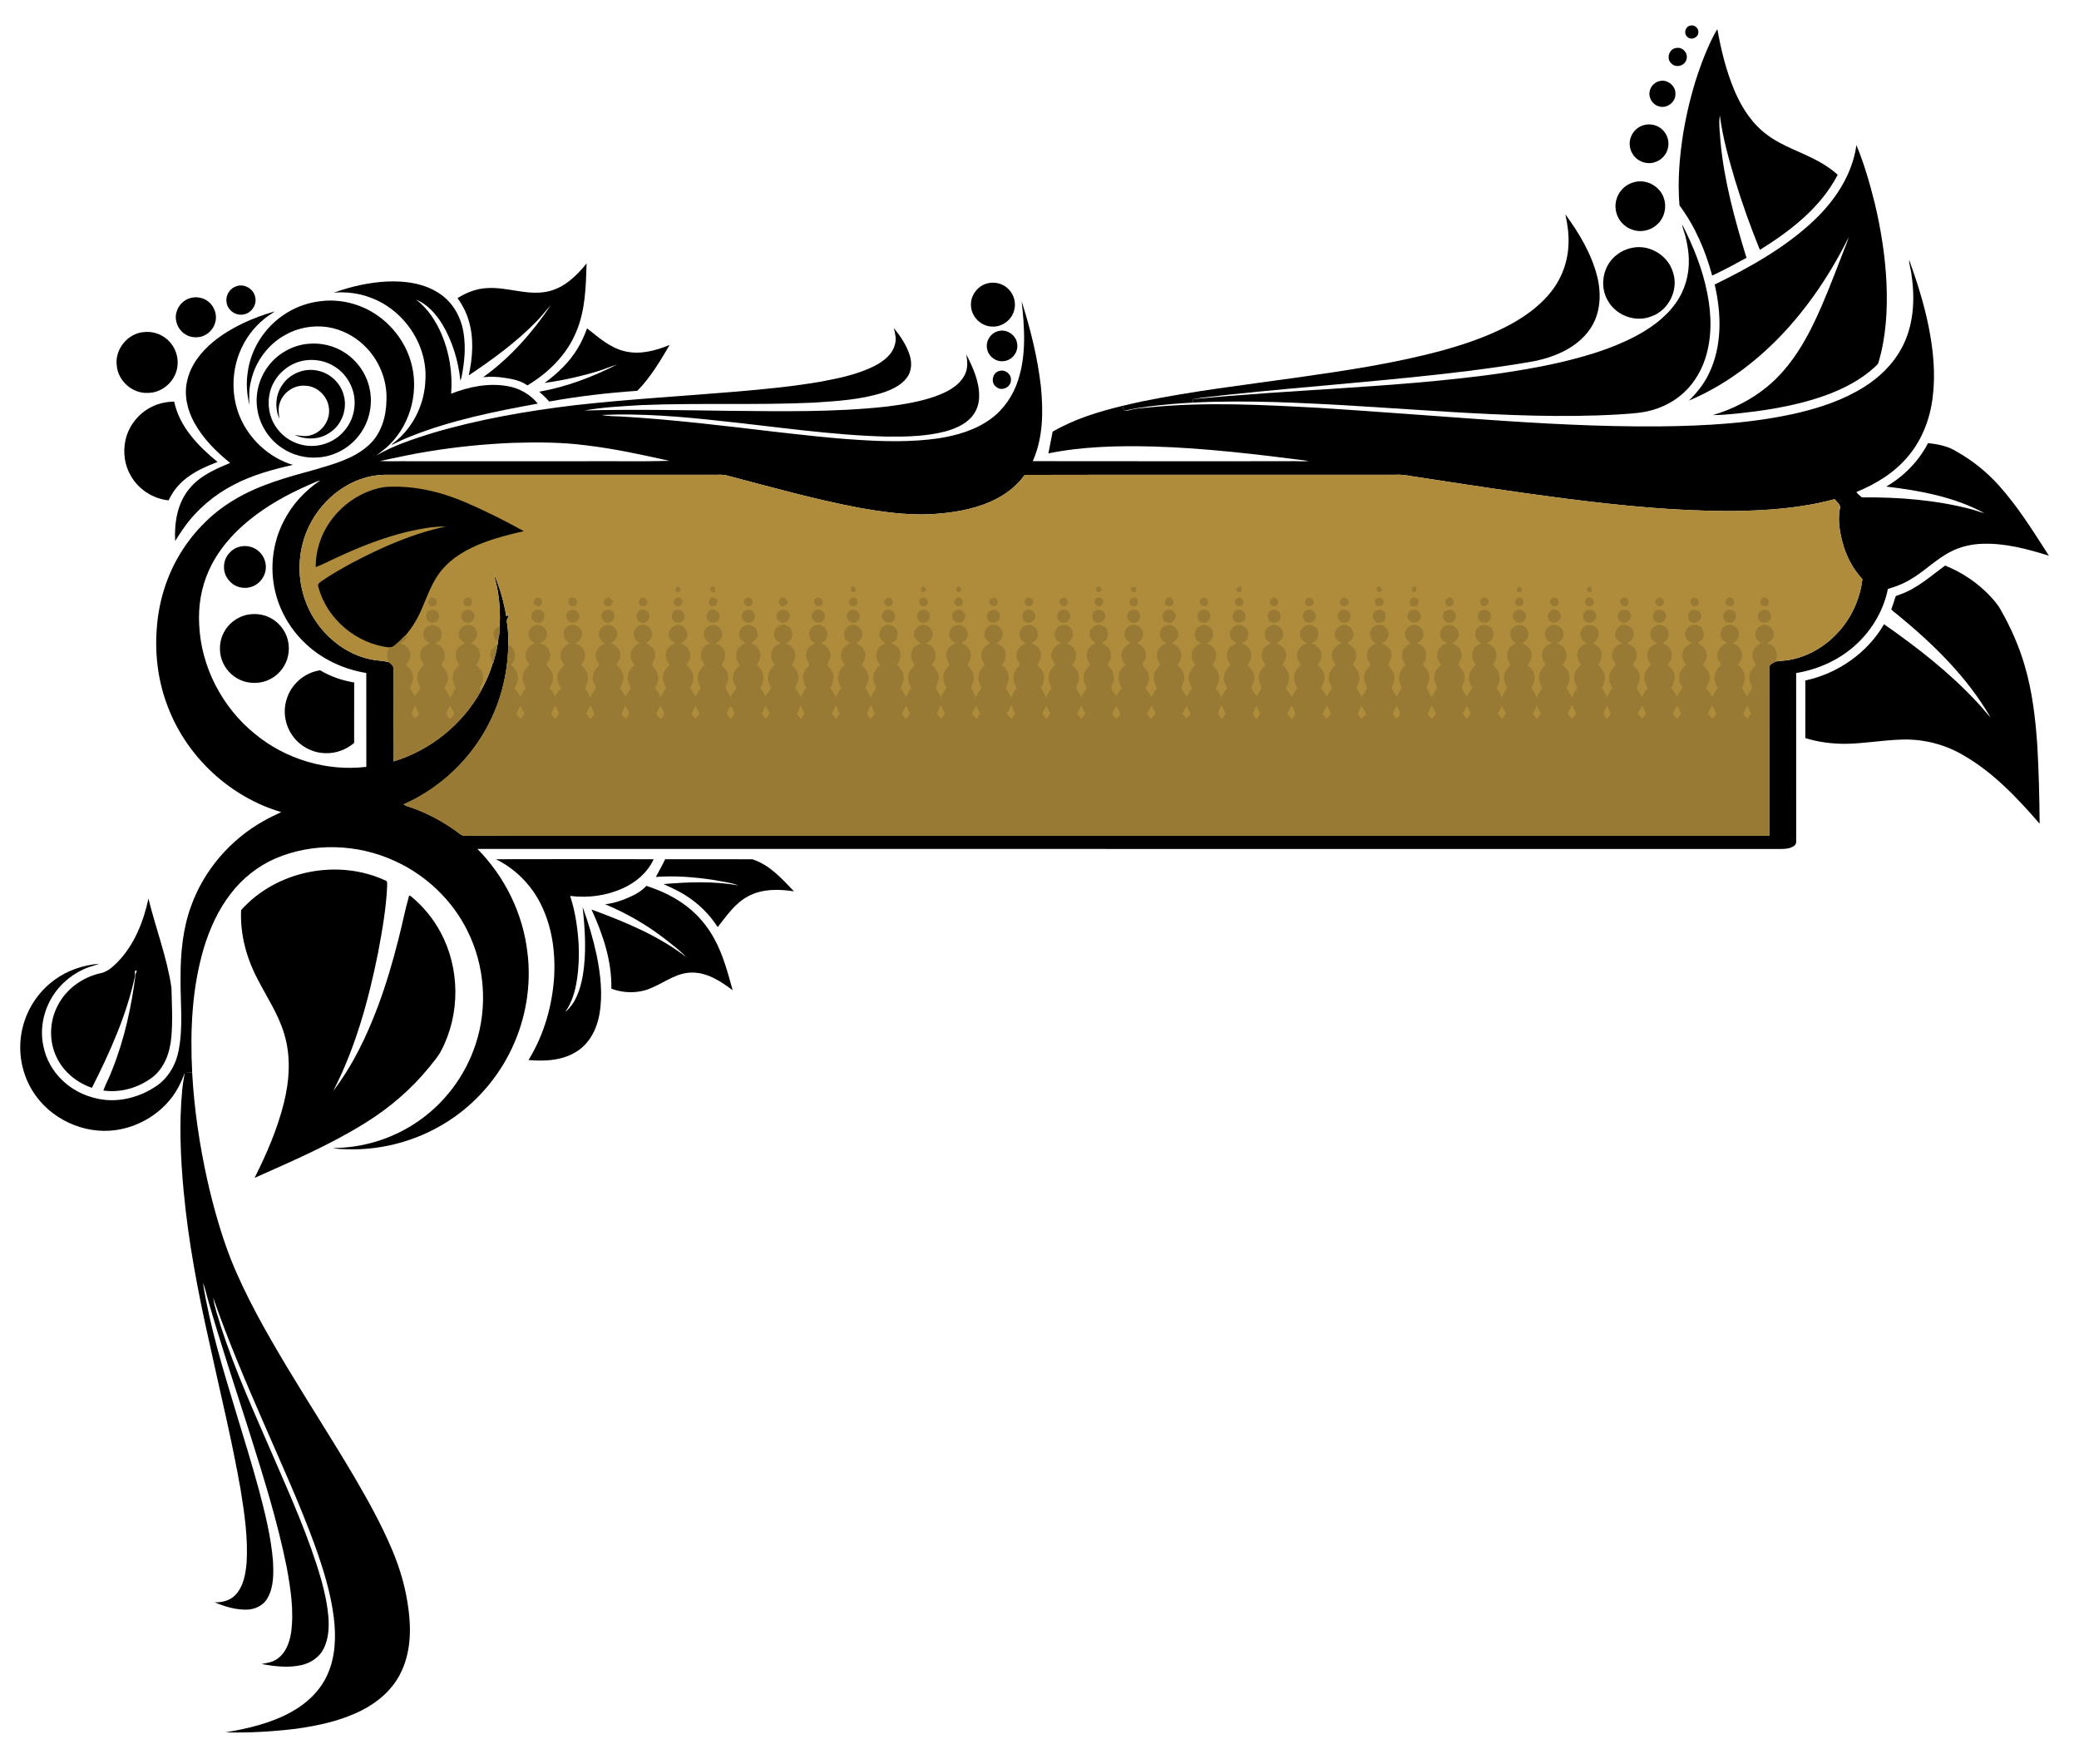 <?xml version="1.0" encoding="utf-8"?>
<!DOCTYPE svg PUBLIC "-//W3C//DTD SVG 1.1//EN" "http://www.w3.org/Graphics/SVG/1.1/DTD/svg11.dtd">
<svg version="1.1" id="Layer_1" xmlns="http://www.w3.org/2000/svg" xmlns:xlink="http://www.w3.org/1999/xlink" x="0px" y="0px"
	 viewBox="-17 -14.423 1954 1657.847" enable-background="new -17 -14.423 1954 1657.847" xml:space="preserve">
<g>
	<path d="M1571.49,9.66c3.85-1.18,8.22,2.32,7.74,6.38c-0.02,5.02-6.93,7.76-10.38,4.15C1565.23,17.15,1566.88,10.65,1571.49,9.66
		z"/>
	<path d="M1585.56,36.63c3.42-8.09,6.88-16.23,11.55-23.69c3.5,19.96,8.44,39.8,16.37,58.5
		c6.76,15.68,16.43,30.6,30.36,40.81c15.12,11.41,33.71,16.49,49.98,25.87c5.81,3.38,11.42,7.16,16.4,11.69
		c-15.97,30.8-44.27,52.66-73.17,70.6c-8.66-21.42-16.51-43.17-23.24-65.27c-5.96-20.09-11.72-40.38-14.4-61.2
		c-1.2,8.31,0.15,16.77,0.67,25.1c3.49,37.14,13.5,73.26,24.4,108.81c-10.64,5.79-21.26,11.63-32.26,16.71
		c-6.29-23.53-16.18-46.37-30.73-65.98c-1.92-23.26,0.1-46.69,3.83-69.68C1569.6,84.21,1576.09,59.85,1585.56,36.63z"/>
	<path d="M1558.48,30.66c5.79-1.2,11.29,4.7,9.66,10.42c-1.17,6.27-9.99,8.83-14.29,4.08C1548.77,40.72,1551.75,31.34,1558.48,30.66
		z"/>
	<path d="M1543.45,61.63c7.25-1.45,14.74,5,14.25,12.41c0.15,7.79-8.55,14.07-15.88,11.35c-6.11-1.74-9.96-8.74-8.14-14.84
		C1534.83,66.01,1538.82,62.38,1543.45,61.63z"/>
	<path d="M1530.53,102.64c4.92-0.64,10.14,0.77,13.97,3.97c5.06,4.12,7.66,11.13,6.29,17.54
		c-1.16,6.56-6.35,12.18-12.75,13.95c-7.75,2.54-16.93-1.2-20.87-8.31c-3.22-5.36-3.34-12.42-0.21-17.86
		C1519.62,106.87,1524.86,103.35,1530.53,102.64z"/>
	<path d="M1727.81,121.9c7.17,17.47,12.47,35.7,17.06,54.01c6,24.95,10.02,50.42,11.22,76.07
		c1.01,24.82-0.41,50.04-7.47,73.98c-0.54,2.1-2.39,3.41-3.86,4.84c-12.9,11.77-28.66,19.92-44.93,25.95
		c-19.97,7.3-40.88,11.67-61.88,14.73c-14.97,1.92-30,4.06-45.1,4.22c18.32-5.46,35.76-14.25,50.63-26.32
		c23.92-19.42,38.96-47.16,51.08-74.96c8.82-20.18,16.35-40.88,24.47-61.34c0.59-1.64,1.13-3.29,1.67-4.95
		c-16.87,34.19-38.29,66.32-64.78,93.82c-24.36,25.19-53.17,46.49-85.57,60.11c7.45-7.31,14.13-15.51,18.65-24.99
		c12.74-26.01,12.07-56.47,5.58-84.1c33.45-16.36,66.57-34.79,93.74-60.61C1708.06,173.56,1724.02,149.35,1727.81,121.9z"
		/>
	<path d="M1519.45,156.63c11.39-2.89,24.02,4.24,27.47,15.45c2.7,8.01,0.59,17.41-5.36,23.44
		c-5.43,5.78-13.95,8.44-21.68,6.7c-6.52-1.43-12.43-5.66-15.61-11.57c-3.58-6.35-3.91-14.42-0.77-21.01
		C1506.4,163.13,1512.49,158.18,1519.45,156.63z"/>
	<path d="M1861.41,441.49c18.25,20.22,32.61,43.5,47.31,66.33c-19.99-6.24-40.63-11.81-61.74-11.22
		c-10.69,0.2-21.37,2.64-30.86,7.59c-14.1,7.23-25.1,19.09-38.92,26.75c-6.2,3.63-12.98,6.07-19.82,8.14
		c-3.88,19.38-14.22,37.29-28.49,50.9c-15.72,15.09-36.3,24.63-57.73,28.1c0.05,52.66,0.01,105.32,0.03,157.99
		c0.13,1.65-0.42,3.37-1.84,4.34c-3.82,2.82-8.79,3.05-13.35,3.02c-408.1-0.05-816.2,0.04-1224.29-0.04
		c25.86,26.15,42.9,60.94,47.04,97.52c3.81,30.58-1.53,62.14-14.69,89.97c-12.06,25.58-30.78,48.01-53.88,64.35
		c-29.53,20.93-66.05,31.83-102.22,30.35c-4.06-0.07-8.14-0.19-12.09-1.14c27.31-0.01,54.55-8.2,77.36-23.21
		c26.62-17.37,46.97-44.06,56.78-74.29c11.52-34.6,8.72-73.63-7.52-106.27c-14.23-29.05-39-52.61-68.41-65.96
		c-35.08-16.19-77.05-17.61-112.65-2.18c-16.21,7.14-30.48,18.51-41.28,32.53c-11.91,15.23-19.99,33.11-25.59,51.52
		c-11.23,37.82-12.9,77.76-10.94,116.95l-7.01,0.34c-3.61,9.85-8.44,19.36-15.52,27.19c-12.49,14.29-30.25,23.74-48.99,26.52
		c-30.44,4.43-62.63-10.74-78.64-37c-10.33-16.73-13.9-37.48-9.78-56.7c3.83-18.68,14.77-35.8,30.12-47.11
		c12.24-9.16,27.2-14.28,42.38-15.46c-3.18,1.37-6.59,2.04-9.86,3.18c-14,5.14-26.26,14.99-34.09,27.71
		c-8.59,13.77-11.93,30.89-8.38,46.8c2.41,12.02,8.71,23.16,17.54,31.64c10.92,10.61,25.59,17.11,40.7,18.6
		c16.89,1.6,34.05-3.64,47.98-13.1c11.43-7.81,18.61-20.67,20.99-34.14c4.16-22.12,1.41-44.71,1.65-67.03
		c-0.12-22.83,1.96-46.01,9.8-67.6c11.98-33.68,36.7-62.48,67.79-80c5.46-3.28,11.35-5.72,17.01-8.61
		c-48.17-14.19-88.6-51.82-106.45-98.72c-8.94-22.85-12.32-47.69-10.63-72.12c1.42-23.5,7.87-46.78,19.4-67.34
		c12.56-22.45,30.83-41.76,52.95-54.96c23.72-14.5,50.85-21.67,77.41-28.98c17.49-5.15,36.05-10.23,49.79-22.9
		c11.54-10.55,16.2-26.55,16.44-41.78c0.91-19.32-7.15-38.74-21.21-51.96c-9.28-8.89-21.26-14.96-33.96-16.98
		c-13.85-2.13-28.37,0.59-40.5,7.6c-15.81,8.89-27.44,24.73-31.49,42.39c-2.07,7.49-2.01,15.29-1.69,22.99
		c-2.32-9.81-3.15-20.1-1.59-30.1c2.29-18.04,11.37-35.04,24.79-47.26c12.04-11.07,27.63-18.26,43.9-20.03
		c18.14-2.28,36.98,2.39,52.11,12.62c15.39,10.28,27.14,25.97,32.42,43.72c8.14,26.86,0.53,57.87-19.24,77.83
		c-3.82,4.09-8.5,7.19-12.8,10.73c16.17-9.4,34.13-15.18,51.88-20.8c44.04-13.1,89.47-20.91,135.02-26.4
		c50.57-5.62,101.38-8.49,152.07-12.77c26.42-2.29,52.85-4.81,78.99-9.36c16.98-3.22,34.19-6.78,49.76-14.53
		c8.5-4.39,17.3-10.85,19.51-20.72c1.52-5,0.06-10.14-1.08-15.05c6.33,7.81,12.14,16.37,15.07,26.08c2.02,6.8,1.61,14.68-2.78,20.5
		c-5.42,7.32-14.09,11.2-22.46,14.09c-20.98,6.66-43.12,8-64.94,9.42c-54,2.5-108.09,0.1-162.1,2.31
		c-17.97,1.1-36.03,1.89-53.78,5.09c45.27-1.28,90.58-0.32,135.86,0.29c49.71,0.42,99.61,1.47,149.1-4.07
		c14.84-1.94,29.75-4.27,43.95-9.17c10.94-3.84,22.65-9.34,28.41-20c3.45-6.02,2.9-13.14,1.79-19.71
		c6.19,12.23,12.21,25.28,12.05,39.28c0.01,7.22-2.5,14.5-7.44,19.84c-6.24,6.85-15.09,10.55-23.82,13.06
		c-17.9,4.77-36.59,5.15-54.99,5.01c-52.62-1.28-104.73-9.34-157.02-14.75c-37.11-4.12-74.47-7.24-111.84-5.6
		c6.2,1.19,12.55,1.2,18.84,1.46c48.21,2.8,96.16,8.69,144.1,14.33c25.91,2.88,51.81,6,77.85,7.57c25.31,1.68,50.88,2.22,76.06-1.38
		c17.35-2.74,34.87-7.76,49.18-18.3c12.23-8.91,21.11-21.97,25.68-36.33c7.84-23.95,6.09-49.62,3.31-74.26
		c8.29,26,14.95,52.67,18.09,79.83c2.32,23.6,2.26,48.46-7.61,70.49c80.11,0.17,160.23,0.03,240.34,0.06
		c6.34-0.43,12.74,0.59,19.05-0.28c-48.51-6.19-97.15-12.08-146.08-13.54c-32.95-0.85-66.21-0.09-98.62,6.45
		c1.25-6.82,2.76-13.59,3.99-20.41c20.38-11.81,42.96-18.75,65.78-24.26l1.08,4.48c1.49,0.47,3.03-0.14,4.57-0.19
		c5.93-1.83,12.17-2.11,18.31-2.74c53.5-5.48,107.39-2.52,160.96,0.35c50.36,3.22,100.66,7.15,151,10.68
		c55.88,3.97,111.87,7.15,167.92,6.73c44.02-0.45,88.37-2.81,131.39-12.8c21.35-5.1,42.48-12.28,61.21-23.94
		c14.31-8.92,26.98-20.92,35.15-35.79c11.75-20.89,13.37-45.91,9.94-69.22c-0.35-5.03-2.36-9.82-2.32-14.87
		c7.35,20.37,13.92,41.1,18.24,62.35c4.37,21.7,6.69,44.07,3.99,66.14c-2.3,20.17-9.7,40.06-22.78,55.75
		c-12.8,15.61-30.42,26.47-48.95,34.01c1.09,2.1,3.36,3.4,5.04,5.07c34.94-0.29,70.22,2.42,104.08,11.47
		c3.7,0.97,7.23,2.56,11.02,3.29c-28.33-15.22-60.48-21.18-92.11-24.91c16.53-9.65,30.48-23.82,39.27-40.87
		c9.29,1.02,18.81,2.87,26.83,7.94C1836.72,418.22,1850.08,428.92,1861.41,441.49z M1711.21,579.08
		c12.29-13.56,20.01-31.06,22.23-49.19c-9.05-9.86-15.54-22-18.8-34.96c-2.69-10.3-4.47-21.19-2.31-31.75
		c0.81-3.43-2.91-5.55-4.51-8.11l-0.8-0.32c-30.95,8.39-63.16,10.65-95.1,11.1c-52.48,0.18-104.8-5.01-156.82-11.61
		c-48.46-6.22-96.75-13.7-145.04-21.11c-5.3-0.95-10.66-1.77-16.06-1.39c-115.96,0.15-231.94-0.16-347.9,0.14
		c-7.98,11.28-19.54,19.65-32.09,25.17c-17.92,7.91-37.59,10.71-57,11.81c-22.54,0.93-44.98-2.21-67.1-6.18
		c-41.84-7.94-82.86-19.52-124.02-30.33c-3.88-0.95-7.91-0.53-11.86-0.58c-103.34,0-206.69-0.02-310.03,0.01
		c-30.19,0.71-57.43,21.32-70.37,47.97c-10.3,21-11.9,46.09-4.38,68.24c10.18,30.83,38.66,56.3,71.67,58.54
		c2.79,0.22,5.51,0.89,8.21,1.58c1.62,1.69,4.12,3.12,3.68,5.87c0.2,29-0.24,58.02,0.2,87.01c34.52-10.51,64.68-34.78,82.07-66.43
		c4.73-8.46,8.71-17.42,11.32-26.75l0.15,0.29c1.53-5.37,3.21-10.75,3.77-16.33l0.41-0.3c0.29-2.15,0.54-4.31,0.72-6.47
		c1.07-3.37,0.85-6.98,1.09-10.47c0.74-10.85,0.18-21.8-1.51-32.54c-0.86-5.76-2.79-11.29-3.81-17.02
		c5.59,12.67,9.33,26.14,11.63,39.78c0.24-0.01,0.71-0.01,0.95-0.02c0.43-1.17,0.69-2.39,0.77-3.63c0.01,1.99,0.6,4.19-0.66,5.95
		c-0.95,1.46-0.34,3.27-0.25,4.87c1.1,6.73,1.1,13.56,1.18,20.36c-0.54,28.59-8.17,57.08-22.76,81.73
		c-17.37,29.6-44.09,53.67-75.5,67.55c3.05,2.05,6.82,2.46,10.15,3.92c15.3,5.85,29.78,13.82,42.75,23.84
		c2.9,2.53,7.02,1.1,10.5,1.44c406.63-0.01,813.26-0.03,1219.89,0.01c0.11-52.26-0.14-104.53-0.05-156.79
		c-0.56-3.57,2.83-5.37,5.6-6.46l0.07-0.2c4.15-0.71,8.38-0.8,12.55-1.44C1682.28,602.83,1699,592.86,1711.21,579.08z
		 M533.94,419.03c26.1-0.2,52.23,0.4,78.33-0.34c-25.88-5.8-51.86-11.44-78.22-14.58c-22.88-2.99-46.03-3.09-69.06-2.34
		c-26.47,1.08-52.89,3.72-79.04,8.01c-15.4,2.33-30.55,5.95-45.8,9.03c9.25,0.54,18.55,0.05,27.82,0.23
		C423.3,419.02,478.62,419.05,533.94,419.03z M327.3,706.26c-0.09-29.41-0.02-58.82-0.04-88.22c-22.01-3.53-43.09-13.61-58.95-29.38
		c-13.12-12.98-22.61-29.64-26.77-47.64c-5.08-21.83-2.28-45.44,7.99-65.4c7.83-15.65,20.03-28.92,34.56-38.61
		c-4.05,1.05-7.72,3.11-11.58,4.65c-19.6,8.61-38.5,19.13-55.18,32.63c-15.96,12.91-29.84,28.92-38.19,47.82
		c-7.16,15.85-9.93,33.46-8.92,50.77c1.81,39.52,21.66,77.52,52.31,102.37C251.42,699.11,290.05,710.69,327.3,706.26z"/>
	<path fill="#AF8C3B" d="M1733.44,529.89c-2.22,18.13-9.94,35.63-22.23,49.19c-12.21,13.78-28.93,23.75-47.17,26.8
		c-4.17,0.64-8.4,0.73-12.55,1.44l-0.07,0.2c-2.77,1.09-6.16,2.89-5.6,6.46c-0.09,52.26,0.16,104.53,0.05,156.79
		c-406.63-0.04-813.26-0.02-1219.89-0.01c-3.48-0.34-7.6,1.09-10.5-1.44c-12.97-10.02-27.45-17.99-42.75-23.84
		c-3.33-1.46-7.1-1.87-10.15-3.92c31.41-13.88,58.13-37.95,75.5-67.55c14.59-24.65,22.22-53.14,22.76-81.73
		c-0.08-6.8-0.08-13.63-1.18-20.36c-0.09-1.6-0.7-3.41,0.25-4.87c1.26-1.76,0.67-3.96,0.66-5.95c-0.08,1.24-0.34,2.46-0.77,3.63
		c-0.24,0.01-0.71,0.01-0.95,0.02c-2.3-13.64-6.04-27.11-11.63-39.78c1.02,5.73,2.95,11.26,3.81,17.02
		c1.69,10.74,2.25,21.69,1.51,32.54c-0.24,3.49-0.02,7.1-1.09,10.47c-0.18,2.16-0.43,4.32-0.72,6.47l-0.41,0.3
		c-0.56,5.58-2.24,10.96-3.77,16.33l-0.15-0.29c-2.61,9.33-6.59,18.29-11.32,26.75c-17.39,31.65-47.55,55.92-82.07,66.43
		c-0.44-28.99,0-58.01-0.2-87.01c0.44-2.75-2.06-4.18-3.68-5.87c-2.7-0.69-5.42-1.36-8.21-1.58
		c-33.01-2.24-61.49-27.71-71.67-58.54c-7.52-22.15-5.92-47.24,4.38-68.24c12.94-26.65,40.18-47.26,70.37-47.97
		c103.34-0.03,206.69-0.01,310.03-0.01c3.95,0.05,7.98-0.37,11.86,0.58c41.16,10.81,82.18,22.39,124.02,30.33
		c22.12,3.97,44.56,7.11,67.1,6.18c19.41-1.1,39.08-3.9,57-11.81c12.55-5.52,24.11-13.89,32.09-25.17
		c115.96-0.3,231.94,0.01,347.9-0.14c5.4-0.38,10.76,0.44,16.06,1.39c48.29,7.41,96.58,14.89,145.04,21.11
		c52.02,6.6,104.34,11.79,156.82,11.61c31.94-0.45,64.15-2.71,95.1-11.1l0.8,0.32c1.6,2.56,5.32,4.68,4.51,8.11
		c-2.16,10.56-0.38,21.45,2.31,31.75C1717.9,507.89,1724.39,520.03,1733.44,529.89z"/>
	<path d="M1587.58,260.86c4.11,20.39,4.62,42-1.93,61.95c-4.46,13.6-12.61,26.11-23.87,35.03
		c-9.33,7.42-20.54,12.37-32.22,14.63c-8.75,1.78-17.71,1.97-26.58,2.67c-51.98,2.91-104.09,0.66-156.01-2.39
		c-55.63-3.29-111.21-7.69-166.93-9.37c-25.25-0.63-50.57-0.78-75.81,0.53l-0.15-3.19c93.49-9.17,187.71-10.73,280.92-23.15
		c22.48-3.15,44.91-6.83,67.01-12.07c22.79-5.46,45.44-12.31,66.38-23.01c15.02-7.78,29.4-17.81,39.35-31.71
		c8.71-11.99,13.07-26.94,12.53-41.72c-0.12-7.11-1.47-14.12-3.08-21.02c-0.84-3.87-2.76-7.45-3.09-11.43
		C1574.47,216.96,1583.17,238.37,1587.58,260.86z"/>
	<path d="M1484.04,244.93c4.3,16.7,3.4,35.73-6.83,50.18c-11.7,16.83-31.65,25.49-51.1,29.67
		c-20.91,3.85-41.99,6.65-63.06,9.41c-75.16,9.29-150.76,14.36-226.05,22.37c-10.98,1.43-22.04,2.09-32.92,4.16l0.15,3.19
		c-14.14,0.74-28.25,1.93-42.31,3.76c-6.97,1.01-14.06,1.81-20.83,3.68c-0.47,0.03-1.41,0.08-1.88,0.11l-1.08-4.48
		c5.97-1.45,11.95-2.79,17.92-4.1c47.92-9.82,96.54-15.54,144.95-22.36c45.97-6.53,92.06-13.28,136.96-25.41
		c20.32-5.6,40.43-12.36,59.3-21.84c15.76-7.99,30.82-18.08,42.18-31.79c10.48-12.46,16.78-28.32,17.66-44.59
		c0.7-10.04-0.72-20.07-2.83-29.86C1467.11,204.58,1478.58,223.7,1484.04,244.93z"/>
	<path d="M367.06,1499.06c2.63,20.13,1.48,41.61-8.06,59.91c-7.72,15-21.09,26.41-35.99,33.94
		c-19.3,9.82-40.75,14.41-62.06,17.37c-21.9,2.64-44,3.9-66.05,3.35c21.25-3.57,42.66-8.58,61.68-19.06
		c14.24-7.77,26.85-19.38,33.72-34.27c8.04-16.98,8.7-36.44,6.41-54.81c-2.88-23.15-9.92-45.54-17.72-67.45
		c-14.03-38.56-31.13-75.89-47.46-113.51c-17.16-39.37-34.14-78.89-48.17-119.51c1.22,9.24,4.62,18.04,7.15,26.98
		c13.5,41.78,31.78,81.78,49.2,122.02c16.45,38.03,33.61,75.97,45.14,115.87c3.2,11.48,5.76,23.18,6.79,35.08
		c0.82,10.11,0.17,20.8-4.44,30.02c-4.06,8.12-12.21,13.46-20.91,15.43c-12.36,2.76-25.17,1.18-37.49-0.97
		c4.58-1.13,9.52-1.41,13.55-4.14c8.84-5.2,12.71-15.61,14.22-25.26c2.88-20.49-0.41-41.18-4.04-61.34
		c-8.81-44.05-22.42-86.92-35.91-129.71c-12.94-40.59-26.42-81.03-38.15-121.99c-1.58-5.3-2.55-10.8-4.73-15.9
		c6.46,41.17,18.82,81.08,30.84,120.89c7.49,24.7,15.17,49.35,21.92,74.27c5.72,21.63,11.14,43.49,13.03,65.84
		c0.63,11.87,0.97,24.67-5.1,35.34c-4.02,7.22-12.39,10.97-20.45,10.86c-10.08-0.04-20-2.97-29.2-6.9
		c7.07,0.21,14.57-1.68,19.53-7c7.64-8.06,9.51-19.63,10.47-30.26c1.39-22.89-1.91-45.7-5.56-68.23
		c-8.18-46.98-19.65-93.29-29.75-139.87c-10.45-46.55-19.47-93.53-23.87-141.08c-2.93-31.57-4.36-63.45-1.34-95.07
		c0.41-5.4,1.62-10.68,2.35-16.03l7.01-0.34c0.02,0.52,0.04,1.03,0.07,1.55c1.91,33.29,6.85,66.37,14.02,98.92
		c5.76,25.43,12.76,50.65,22.23,74.98c14.22,35.41,33.27,68.63,52.8,101.33c21.08,35.09,43.38,69.43,64.13,104.72
		c12.61,21.62,24.75,43.6,34.52,66.68C359.19,1460,364.7,1479.29,367.06,1499.06z"/>
	<path d="M1518.11,218.27c16.01-2.83,32.92,7.75,37.34,23.39c5.48,16.32-4.16,35.69-20.42,41.25
		c-14.87,6-33.26-0.85-40.91-14.86c-8.13-13.76-4.52-33.01,8.18-42.78C1506.82,221.58,1512.36,219.24,1518.11,218.27z"/>
	<path d="M497.4,259.6c15.46-3.16,27.41-14.59,36.95-26.51c-0.69,21.5-1.13,43.71-9.58,63.86c-8.73,21.75-26.2,38.94-46.06,50.82
		c-6.05-4.39-13.55-5.94-20.8-7.01c-6.87-1.17-13.86-1.38-20.79-0.73c25.42-18.16,46.27-41.95,63.68-67.72
		c-4.6,4.91-8.63,10.33-13.36,15.13c-19.06,19.58-41.24,35.77-63.88,50.93c3.74-17.03,5.03-35.12-0.16-51.99
		c-2.2-7.44-5.84-14.39-10.36-20.67c8.4-5.24,17.93-9,27.92-9.4C459.9,255.11,478.48,263.59,497.4,259.6z"/>
	<path d="M296.75,260.59c16.14-5.76,33.08-9.63,50.23-10.46c17.25-0.73,35.52,1.82,49.97,11.92c12.19,8.39,19.71,22.36,21.79,36.83
		c2.2,13.72,0.71,27.71-1.96,41.25c-0.25,1.06-0.7,2.06-1.09,3.07c-1.94-18.65-7.51-37.15-17.2-53.27
		c-5.92-9.48-13.83-18.39-24.33-22.76c10.9,8.33,18.6,20.16,23.95,32.66c7.42,17.51,10.34,36.83,8.9,55.76
		c16.7-6.56,35.09-10.32,52.97-7.15c11.05,1.89,21.39,7.69,28.47,16.44c-40.54,7.37-81.27,15.59-119.69,30.85
		c-6.15,2.4-12.07,5.3-18.01,8.17c1.96-2.12,4.31-3.8,6.5-5.67c15.54-13.91,24.8-34.37,25.56-55.16
		c2.24-33.48-20.15-66.2-51.38-77.73C320.43,261.09,308.47,259.69,296.75,260.59z"/>
	<path d="M912.42,251.59c6.76-1.37,14.18,1.01,18.85,6.11c5.07,5.29,7.04,13.45,4.63,20.41c-2.53,8.47-11.1,14.72-19.97,14.37
		c-10.51,0.12-20-9.03-20.32-19.52C894.86,262.95,902.52,253.21,912.42,251.59z"/>
	<path d="M205.47,254.48c7.43-2.51,16.1,2.77,17.43,10.45c1.8,7.56-4.25,15.65-11.94,16.29c-7.25,1.02-14.65-4.85-15.09-12.2
		C195.01,262.66,199.36,256.27,205.47,254.48z"/>
	<path d="M162.41,265.53c5.65-1.46,11.99-0.15,16.51,3.57c5.75,4.61,8.59,12.84,6.24,19.93c-1.65,5.87-6.4,10.71-12.17,12.64
		c-5.44,1.69-11.73,1-16.44-2.31c-6.45-4.28-9.85-12.83-7.69-20.33C150.49,272.5,155.87,267.13,162.41,265.53z"/>
	<path d="M183.55,306.67c16.77-13.66,36.98-22.42,57.6-28.45c-2.88,2.49-6.37,4.15-9.27,6.63c-10.58,8.4-18.85,19.65-23.78,32.23
		c-7.49,18.95-7.58,40.83,0.15,59.72c8.87,21.55,27.66,38.92,50,45.7c-18.95,4.24-37.91,9.41-55.2,18.47
		c-18.51,9.42-34.78,23.22-46.88,40.13c-3.12,4.12-5.63,8.64-8.55,12.9c-0.89-17.31,2.11-35.99,13.7-49.55
		c9.75-11.84,24.2-18.08,38.02-23.81c-13.12-10.49-25.25-22.68-33.51-37.44c-6.74-12.08-10.21-26.58-6.81-40.23
		C162.34,328.32,172.15,316.04,183.55,306.67z"/>
	<path d="M525.9,313.02c3.67-5.93,6.44-12.35,8.85-18.87c10.86,8.54,21.65,18.33,35.48,21.54c14.25,3.46,28.97-0.51,42.17-5.97
		c-8.93,15.14-17.95,30.52-30.38,43.12c-27.78,1.95-55.5,5.11-82.9,10.11c-2.72-3.46-6.09-6.29-9.31-9.25
		c25.54-4.5,50.03-13.79,73.09-25.53c-5.73,1.7-11.18,4.19-16.9,5.92c-16.71,5.17-33.84,8.95-51.16,11.38
		C506.96,336.57,518.15,326.03,525.9,313.02z"/>
	<path d="M921.58,296.68c7.96-2.13,16.73,4.1,17.47,12.28c1.13,7.41-4.59,14.89-11.97,15.92c-7.49,1.43-15.31-4.28-16.39-11.78
		C909.26,305.84,914.37,298.21,921.58,296.68z"/>
	<path d="M118.46,297.63c7.1-0.72,14.46,1.3,20.13,5.66c7.6,5.66,12.06,15.27,11.32,24.74c-0.59,14.35-13.51,26.79-27.88,26.8
		c-14.59,0.78-28.27-11.36-29.31-25.92C90.82,313.71,103.18,298.68,118.46,297.63z"/>
	<path d="M272.52,308.69c12.23-1.25,24.85,1.79,35.07,8.66c11.52,7.63,19.98,19.86,22.77,33.42c3.14,14.15,0.13,29.55-8.12,41.47
		c-8.77,13.04-23.57,21.85-39.25,23.16c-12.38,1.21-25.15-2.01-35.38-9.1c-11.57-7.87-19.84-20.42-22.4-34.18
		c-3.07-15.05,1.04-31.29,10.57-43.29C244.62,317.53,258.2,309.99,272.52,308.69 M270.09,324.21
		c-15.79,2.07-29.53,14.44-33.37,29.87c-2.76,11.01-0.89,23.21,5.57,32.61c6.78,10.27,18.49,17.07,30.78,17.87
		c11.83,0.9,23.95-3.83,32.07-12.48c7.21-7.43,11.32-17.78,11.19-28.13c0.03-13.41-7.23-26.56-18.57-33.71
		C289.68,324.9,279.65,322.91,270.09,324.21z"/>
	<path d="M248.71,346.73c7.24-10.37,20.99-15.72,33.31-12.72c11.43,2.4,21.06,11.62,24.04,22.91c3.56,12.74-1.5,27.39-12.52,34.84
		c-9.62,7.05-22.85,7.59-33.5,2.58c4.88,0.66,9.92,1.82,14.76,0.3c10.32-2.65,17.97-12.95,17.5-23.6
		c-0.15-11.81-10.32-22.55-22.2-22.96c-10.46-0.98-20.86,6.08-24.07,16.03c-1.8,4.8-1.06,10.02-0.41,14.97
		C240.88,368.76,242.01,355.94,248.71,346.73z"/>
	<path d="M922.09,334.24c5.44-1.87,11.7,2.95,11.05,8.72c0,6.47-8.56,10.63-13.56,6.39C913.83,345.66,915.53,335.94,922.09,334.24z"
		/>
	<path d="M125.03,368.19c6.66-3.49,14.2-5.06,21.68-5.21c4.96,23.67,22.64,41.98,40.8,56.73c-11.22,4.26-22.44,9.24-31.64,17.09
		c-6.14,5.16-11.05,11.72-14.37,19.01c-14.53-1.45-28.07-10.15-35.37-22.79c-6.08-10.11-7.69-22.57-5.16-34.02
		C103.93,385.85,113.03,374.29,125.03,368.19z"/>
	<path d="M281.5,502.39c6.45-29.83,32.44-54.07,62.44-59.06c26.21-2.04,52.45,4.01,76.43,14.34c18.8,7.99,37.07,17.22,54.96,27.08
		c-13,2.98-25.99,6.17-38.44,11.03c-14.48,5.56-28.63,13.36-38.65,25.47c-8.94,10.57-13.3,23.91-18.76,36.4
		c-3.88,9.09-8.96,17.72-15.48,25.18c-3.3,3.44-6.7,6.81-10.44,9.77c-1.22,1.1-2.85,1.36-4.43,1.43
		c-31.01-3.26-59.01-26.65-66.89-56.94c-1.35-2.66,1.54-4.21,3.29-5.56c9.41-6.52,19.43-12.07,29.47-17.54
		c27.6-14.47,56.47-27.14,87.08-33.6c-12.42-0.2-24.71,2.32-36.78,5.05c-22.48,5.52-44.13,14.03-65.08,23.8
		c-6.86,3.03-13.43,6.7-20.49,9.28C279.8,513.1,280.2,507.66,281.5,502.39z"/>
	<path d="M207.39,499.6c5.52-1.71,11.75-0.82,16.57,2.35c5.96,3.82,9.52,11.08,8.85,18.13c-0.6,7.43-5.8,14.28-12.84,16.77
		c-5.16,1.92-11.07,1.48-15.95-1.02c-6.41-3.39-10.82-10.48-10.49-17.8C193.48,509.71,199.45,501.93,207.39,499.6z"/>
	<path d="M1768.33,544.43c16.29-5.57,29.16-17.38,42.83-27.36c16.08,6.44,30.78,16.37,42.62,29.02
		c3.36,3.76,6.83,7.51,9.28,11.95c9.54,16.7,17.48,34.37,22.84,52.87c7.21,24.37,10.16,49.76,11.9,75.05
		c1.43,24.54,2,49.14,2.2,73.73c-21.3-24.6-44.18-48.82-72.76-64.98c-17.6-10.1-38-15.02-58.26-14.04
		c-17.07,0.59-33.95,3.67-51.03,3.93c-12.9,0.08-25.84-1.57-38.18-5.36c0.05-18.05,0.02-36.1,0.02-54.15
		c30.49-6.56,58.25-25.78,73.96-52.88c31.07,21.68,61.2,45.12,87.09,72.9c4.58,4.69,8.47,10,13,14.74
		c-21.85-37.92-53.67-68.91-87.26-96.46c-1.95-1.77-4.44-3.08-5.99-5.19c1.34-3.71,2.65-7.43,3.72-11.22
		C1764.64,545.11,1766.94,545.14,1768.33,544.43z"/>
	<path d="M213.55,563.71c7.75-1.95,16.29-1.29,23.4,2.48c7.22,3.67,12.87,10.21,15.65,17.8c3.21,9.06,2.3,19.59-2.78,27.79
		c-4.34,7.22-11.61,12.62-19.79,14.65c-8.04,1.89-16.87,0.92-24.04-3.28c-7.67-4.34-13.37-11.97-15.44-20.54
		c-1.66-7.46-0.9-15.55,2.69-22.36C197.25,572.17,204.89,566.12,213.55,563.71z"/>
	<path d="M252.44,642.66c4.13-14.09,16.95-25.17,31.51-27.14c9.75,5.87,20.71,9.65,31.93,11.41c-0.01,18.94,0.04,37.89-0.03,56.84
		c-7.45,6.29-17.11,9.99-26.91,9.62c-12.62-0.13-24.86-6.96-31.75-17.51C250.76,666.26,248.83,653.7,252.44,642.66z"/>
	<g>
		<path fill="#987A34" stroke="#987A34" stroke-width="0.394" d="M619.36,537.41c1.58-0.85,3.14,0.87,3.34,2.36
			c-0.62,1.02-1.53,1.86-2.66,2.28C617.85,541.6,617.28,538.25,619.36,537.41z"/>
		<path fill="#987A34" stroke="#987A34" stroke-width="0.394" d="M651.06,539.91c-0.65-1.59,1.11-3.38,2.7-2.61
			c1.97,0.65,1.23,3.15,1.17,4.7C653.5,541.51,651.13,542.02,651.06,539.91z"/>
		<path fill="#987A34" stroke="#987A34" stroke-width="0.394" d="M784.25,537.15c3.1-0.86,3.89,4.51,0.76,4.77
			C782.5,541.65,782.11,538.29,784.25,537.15z"/>
		<path fill="#987A34" stroke="#987A34" stroke-width="0.394" d="M849.62,537.63c1.75-1.75,4.72,1.47,3.12,3.16
			c-0.79,1.18-2.51,0.79-3.68,1.21C849.13,540.55,848.38,538.77,849.62,537.63z"/>
		<path fill="#987A34" stroke="#987A34" stroke-width="0.394" d="M883.14,537.14c2.73-0.89,4.29,3.58,1.55,4.52
			C882.01,542.67,880.61,538.32,883.14,537.14z"/>
		<path fill="#987A34" stroke="#987A34" stroke-width="0.394" d="M1014.35,537.35c2.89-1.74,5.15,3.13,2.39,4.3
			C1014.02,543.11,1012.14,538.97,1014.35,537.35z"/>
		<path fill="#987A34" stroke="#987A34" stroke-width="0.394" d="M1045.96,538.11c1.51-0.17,3.81-1.91,4.66,0.2
			c1.21,1.92-1.12,4.61-3.1,3.16C1046.03,540.99,1046.27,539.29,1045.96,538.11z"/>
		<path fill="#987A34" stroke="#987A34" stroke-width="0.394" d="M1145.34,540.73c-0.55-2.34,1.88-3.48,3.73-3.91
			c0.48,1.55,0.65,3.16,0.65,4.79C1148.24,541.41,1146.27,542.28,1145.34,540.73z"/>
		<path fill="#987A34" stroke="#987A34" stroke-width="0.394" d="M1278.29,537.29c2.69-1.05,4.36,3.65,1.48,4.39
			C1277.24,542.84,1275.94,538.18,1278.29,537.29z"/>
		<path fill="#987A34" stroke="#987A34" stroke-width="0.394" d="M1310.34,537.47c1.18-0.1,2.37-0.2,3.58-0.3
			c0.19,1.63,0.5,4.65-1.88,4.65C1309.69,541.91,1310.25,538.99,1310.34,537.47z"/>
		<path fill="#987A34" stroke="#987A34" stroke-width="0.394" d="M1409.04,541.85c-0.3-1.76-0.38-4.46,2.01-4.66
			c2.27-0.12,1.94,3.03,1.96,4.59C1411.67,541.8,1410.35,541.82,1409.04,541.85z"/>
		<path fill="#987A34" stroke="#987A34" stroke-width="0.394" d="M1475.64,541.39c-2.01-1.42-0.24-4.93,2.09-4.15
			c1.79,0.83,1.04,3.15,1.18,4.71C1477.8,541.77,1476.71,541.58,1475.64,541.39z"/>
		<path fill="#987A34" stroke="#987A34" stroke-width="0.394" d="M388.28,547.28c2.6-0.24,5.68,1.88,5.03,4.76
			c-0.17,3.68-6.22,4.3-7.28,0.95C385.04,550.81,386.39,548.41,388.28,547.28z"/>
		<path fill="#987A34" stroke="#987A34" stroke-width="0.394" d="M422.39,547.36c5.56-0.97,5.31,9.26-0.34,7.55
			C417.45,554.74,418.11,547.55,422.39,547.36z"/>
		<path fill="#987A34" stroke="#987A34" stroke-width="0.394" d="M488.3,547.49c2.69-0.19,4.87,2.94,3.7,5.43
			c-1.03,3.93-8.17,2-7.17-1.94C484.74,549.02,486.56,547.78,488.3,547.49z"/>
		<path fill="#987A34" stroke="#987A34" stroke-width="0.394" d="M518.19,548.15c2.36-1.27,5.87-0.96,6.91,1.87
			c0.11,1.73,0.15,4.63-2.15,4.86c-1.64,0.46-3.68,0.43-4.62-1.23C516.72,552.09,517.87,549.95,518.19,548.15z"/>
		<path fill="#987A34" stroke="#987A34" stroke-width="0.394" d="M550.95,553c-1.33-2.99,1.68-6.27,4.75-5.57
			c1.13,0.83,2.12,1.83,3.16,2.8c-0.52,1.35-1,2.72-1.66,4.02C555.31,555.64,551.78,555.54,550.95,553z"/>
		<path fill="#987A34" stroke="#987A34" stroke-width="0.394" d="M586.37,547.37c2.72-0.65,6.14,2.69,4.38,5.46
			c-0.78,2.97-5.77,3-6.83,0.21C582.64,550.93,584.34,548.25,586.37,547.37z"/>
		<path fill="#987A34" stroke="#987A34" stroke-width="0.394" d="M619.35,547.39c2.69-1.09,5.6,2.06,4.67,4.7
			c-0.14,3.8-7.03,4.12-7.55,0.24C616.55,550.36,617.37,548.15,619.35,547.39z"/>
		<path fill="#987A34" stroke="#987A34" stroke-width="0.394" d="M652.32,547.29c2.5-0.21,5.51,1.84,4.59,4.64
			c-0.54,3.3-5.82,4.56-7.03,1.07C648.21,550.77,650.4,548.38,652.32,547.29z"/>
		<path fill="#987A34" stroke="#987A34" stroke-width="0.394" d="M686.26,547.41c3.97-0.5,5.55,6.43,1.5,7.31
			c-3.02,1.86-6.42-2.07-5.12-4.97C682.97,548.04,684.83,547.73,686.26,547.41z"/>
		<path fill="#987A34" stroke="#987A34" stroke-width="0.394" d="M718.32,547.41c2.91-0.65,4.27,2.36,5.06,4.6
			c-1.53,1.38-2.92,3.98-5.37,3.01C714.19,554.15,714.44,547.91,718.32,547.41z"/>
		<path fill="#987A34" stroke="#987A34" stroke-width="0.394" d="M751.37,547.39c2.05-0.2,4.96,1.25,4.58,3.67
			c1,3.92-5.75,5.7-7.09,2.02C747.34,550.98,748.84,547.73,751.37,547.39z"/>
		<path fill="#987A34" stroke="#987A34" stroke-width="0.394" d="M784.38,547.3c3.32-0.69,5.99,4.25,3.44,6.56
			c-2.04,2.37-6.07,0.91-6.77-1.93C780.96,549.87,782.34,547.82,784.38,547.3z"/>
		<path fill="#987A34" stroke="#987A34" stroke-width="0.394" d="M817.32,547.37c1.93-0.29,4.01,0.93,4.35,2.95
			c1.13,2.62-2.04,5.42-4.58,4.68c-1.96-0.26-2.53-2.41-2.9-4.01C814.57,549.37,815.89,548.13,817.32,547.37z"/>
		<path fill="#987A34" stroke="#987A34" stroke-width="0.394" d="M850.32,547.43c2.97-0.49,6.16,4.03,3.55,6.36
			c-1.54,1.68-4.23,1.88-5.72,0.04C845.71,551.81,847.21,547.66,850.32,547.43z"/>
		<path fill="#987A34" stroke="#987A34" stroke-width="0.394" d="M883.34,547.29c3.22-0.69,6.23,4.18,3.51,6.52
			c-1.66,1.88-4.88,1.68-6.14-0.52C879.07,551.09,880.93,547.92,883.34,547.29z"/>
		<path fill="#987A34" stroke="#987A34" stroke-width="0.394" d="M917.3,547.46c3.54,0.03,4.37,5.65,1.43,7.22
			c-2.78,1.62-6.87-1.51-5.61-4.61C913.54,548.16,915.58,547.55,917.3,547.46z"/>
		<path fill="#987A34" stroke="#987A34" stroke-width="0.394" d="M949.39,547.33c2.56-0.26,5.23,1.84,4.43,4.62
			c-0.42,3.1-4.67,4.27-6.68,1.9C945,551.79,946.51,547.75,949.39,547.33z"/>
		<path fill="#987A34" stroke="#987A34" stroke-width="0.394" d="M982.34,547.41c3.65-0.88,5.63,4.56,2.98,6.8
			c-2.63,2.73-7.4-0.86-6.19-4.19C979.4,548.5,981.01,547.8,982.34,547.41z"/>
		<path fill="#987A34" stroke="#987A34" stroke-width="0.394" d="M1015.36,547.38c2.93-0.81,5.63,3.21,3.72,5.64
			c-1.26,3.47-6.47,2.18-7.01-1.07C1011.35,549.69,1013.23,547.72,1015.36,547.38z"/>
		<path fill="#987A34" stroke="#987A34" stroke-width="0.394" d="M1046.26,548.27c1.62-1.53,3.76-0.42,5.59-0.05
			c0.12,2.01,1.01,4.43-0.68,6.04c-1.89,1.71-4.79,0.57-6.2-1.21C1044.67,551.38,1044.6,549.26,1046.26,548.27z"/>
		<path fill="#987A34" stroke="#987A34" stroke-width="0.394" d="M1078,553.86c0.05-2.53,0.41-6.98,3.95-6.56
			c3.42-0.11,5.23,4.96,2.33,6.92C1082.4,556.04,1080.02,554.44,1078,553.86z"/>
		<path fill="#987A34" stroke="#987A34" stroke-width="0.394" d="M1147.36,547.41c3.63-0.61,5.47,5.43,2.38,7.25
			c-2.49,1.27-6.58-0.59-5.94-3.71C1143.57,548.95,1145.68,547.76,1147.36,547.41z"/>
		<path fill="#987A34" stroke="#987A34" stroke-width="0.394" d="M1179.29,547.3c2.15-0.14,5.11,1.18,4.87,3.75
			c0.71,3.6-4.92,5.5-6.84,2.68C1175.76,551.54,1177.06,548.45,1179.29,547.3z"/>
		<path fill="#987A34" stroke="#987A34" stroke-width="0.394" d="M1213.21,547.44c2.73-0.17,5.03,2.98,3.87,5.53
			c-1.03,2.92-6.13,2.84-6.91-0.23C1208.92,550.46,1210.84,547.78,1213.21,547.44z"/>
		<path fill="#987A34" stroke="#987A34" stroke-width="0.394" d="M1246.28,547.39c1.9,0.06,3.94,1.5,3.92,3.58
			c0.73,3.63-4.93,5.69-6.9,2.74C1241.54,551.25,1243.29,547.62,1246.28,547.39z"/>
		<path fill="#987A34" stroke="#987A34" stroke-width="0.394" d="M1279.26,547.41c3.93-0.34,5.65,6.53,1.44,7.32
			c-2.54,1.35-5.73-0.95-5.07-3.81C1275.27,548.6,1277.3,547.59,1279.26,547.41z"/>
		<path fill="#987A34" stroke="#987A34" stroke-width="0.394" d="M1309.42,548.4c1.6-1.86,4.25-0.99,5.87,0.37
			c1.6,1.84,0.06,4.17-0.39,6.16c-1.93-0.08-3.84-0.1-5.75-0.08C1308.73,552.75,1307.58,550.18,1309.42,548.4z"/>
		<path fill="#987A34" stroke="#987A34" stroke-width="0.394" d="M1344.29,547.43c2.77-0.71,6.16,2.45,4.46,5.3
			c-0.61,3.29-5.86,3.2-6.82,0.24C1340.4,550.89,1342.5,548.47,1344.29,547.43z"/>
		<path fill="#987A34" stroke="#987A34" stroke-width="0.394" d="M1377.34,547.36c2.02-0.38,4.85,1.24,4.64,3.59
			c0.54,3.77-5.74,6-7.09,2.09C1373.31,550.88,1374.89,547.9,1377.34,547.36z"/>
		<path fill="#987A34" stroke="#987A34" stroke-width="0.394" d="M1410.33,547.43c3.71-1.09,6.29,5,2.91,6.9
			c-2.2,1.72-5.5,0.2-6.26-2.3C1407.1,550.02,1408.1,547.75,1410.33,547.43z"/>
		<path fill="#987A34" stroke="#987A34" stroke-width="0.394" d="M1443.26,547.38c3.63-0.84,6.38,4.83,3.02,6.91
			c-2.73,2.41-7.43-0.87-6.15-4.25C1440.23,548.41,1441.96,547.86,1443.26,547.38z"/>
		<path fill="#987A34" stroke="#987A34" stroke-width="0.394" d="M1475.35,547.36c2.13-0.35,4.89,0.44,5.31,2.9
			c1.52,3.7-4.21,6.49-6.48,3.48C1472.11,551.97,1473.08,548.48,1475.35,547.36z"/>
		<path fill="#987A34" stroke="#987A34" stroke-width="0.394" d="M1509.34,547.4c3.74-0.83,5.69,5.58,2.35,7.33
			c-2.56,1.3-5.85-0.93-5.77-3.74C1505.72,549.01,1507.65,547.8,1509.34,547.4z"/>
		<path fill="#987A34" stroke="#987A34" stroke-width="0.394" d="M1542.28,547.38c3.29-0.71,5.84,3.79,3.42,6.27
			c-2.03,3.22-7.07,0.68-6.8-2.69C1538.74,549,1540.59,547.78,1542.28,547.38z"/>
		<path fill="#987A34" stroke="#987A34" stroke-width="0.394" d="M1575.25,547.42c4.18-0.55,5.83,6.4,1.5,7.31
			C1571.71,557.25,1569.79,547.62,1575.25,547.42z"/>
		<path fill="#987A34" stroke="#987A34" stroke-width="0.394" d="M1608.28,547.4c3.6-0.66,6.05,4.81,2.99,6.86
			c-1.73,1.59-4.22,0.53-5.88-0.55C1603.97,551.19,1605.27,547.76,1608.28,547.4z"/>
		<path fill="#987A34" stroke="#987A34" stroke-width="0.394" d="M1640.29,547.41c3.21-1.22,5.84,2.68,4.65,5.54
			c-0.31,2.57-3.7,2.51-5.41,1.45C1636.62,553.04,1637.62,548.48,1640.29,547.41z"/>
		<path fill="#987A34" stroke="#987A34" stroke-width="0.394" d="M1112.28,548.11c2.72-1.68,6.62,0.64,6.02,3.92
			c-0.2,3.42-4.96,3.93-6.64,1.34C1109.88,551.99,1110.92,549.38,1112.28,548.11z"/>
		<path fill="#987A34" stroke="#987A34" stroke-width="0.394" d="M387.2,559.3c3.68-1.87,9.01,1.36,8.17,5.7
			c0.32,4.44-5.65,7.16-9.05,4.69C382.59,567.58,382.79,560.51,387.2,559.3z"/>
		<path fill="#987A34" stroke="#987A34" stroke-width="0.394" d="M420.31,559.3c3.22-1.48,7.5,0.57,8.3,4.03
			c1.04,4.52-4.49,9.23-8.64,6.66C415.52,568.24,415.96,560.84,420.31,559.3z"/>
		<path fill="#987A34" stroke="#987A34" stroke-width="0.394" d="M486.23,559.25c2.3-1.08,5.32-0.42,7.01,1.48
			c2.43,3.34,0.78,8.87-3.3,9.98c-3.31,0.53-6.67-1.75-7.5-4.97C482.67,563.23,483.64,560.21,486.23,559.25z"/>
		<path fill="#987A34" stroke="#987A34" stroke-width="0.394" d="M519.24,559.25c3.78-1.8,8.29,1.68,7.96,5.73
			c0.35,5.12-7.67,7.81-10.43,3.32C514,565.38,515.37,560.35,519.24,559.25z"/>
		<path fill="#987A34" stroke="#987A34" stroke-width="0.394" d="M552.24,559.28c3.26-1.35,8.39,0.64,8.09,4.71
			c0.79,4.4-4.48,8.26-8.41,6.07C547.51,568.19,547.23,560.62,552.24,559.28z"/>
		<path fill="#987A34" stroke="#987A34" stroke-width="0.394" d="M584.34,559.4c3.54-1.64,8.65,0.28,8.73,4.58
			c1.21,4.62-5.13,8.67-8.82,5.74C580.46,567.55,580.55,561.48,584.34,559.4z"/>
		<path fill="#987A34" stroke="#987A34" stroke-width="0.394" d="M617.31,559.39c3.58-1.9,8.54,0.34,8.86,4.55
			c1.43,5.09-5.84,8.71-9.45,5.39C613.53,567.05,613.88,561.28,617.31,559.39z"/>
		<path fill="#987A34" stroke="#987A34" stroke-width="0.394" d="M650.36,559.41c3.82-2.27,9.07,1.28,8.73,5.6
			c0.37,4.71-6.83,7.48-9.9,3.88C646.06,566.4,646.92,561.16,650.36,559.41z"/>
		<path fill="#987A34" stroke="#987A34" stroke-width="0.394" d="M684.18,559.23c3.47-1.56,7.73,0.96,7.99,4.77
			c1.06,4.67-5.05,8.71-8.84,5.67C678.96,567.5,679.37,560.57,684.18,559.23z"/>
		<path fill="#987A34" stroke="#987A34" stroke-width="0.394" d="M716.35,559.38c3.12-1.58,7.89-0.03,8.61,3.65
			c1.29,4.24-3.38,8.83-7.56,7.51c-2.3-1.35-4.83-3.62-4.3-6.57C713.09,561.92,714.74,560.38,716.35,559.38z"/>
		<path fill="#987A34" stroke="#987A34" stroke-width="0.394" d="M749.31,559.39c3.91-2.19,9.46,1.05,8.73,5.73
			c0.02,4.89-6.68,7.37-9.89,3.74C744.81,566.52,745.95,561.13,749.31,559.39z"/>
		<path fill="#987A34" stroke="#987A34" stroke-width="0.394" d="M782.33,559.37c3.74-2.02,9.05,1.29,8.62,5.6
			c0.03,2.33-2.01,3.95-3.72,5.2c-3.03,1.76-6.69-0.64-7.95-3.49C778.2,563.85,779.79,560.75,782.33,559.37z"/>
		<path fill="#987A34" stroke="#987A34" stroke-width="0.394" d="M815.28,559.38c2.72-1.15,6.71-0.71,8.07,2.28
			c1.52,2.99,0.44,7.88-3.27,8.54c-3.97,1.64-9.21-2.69-7.7-6.92C812.79,561.68,813.82,560.2,815.28,559.38z"/>
		<path fill="#987A34" stroke="#987A34" stroke-width="0.394" d="M846.65,560.66c2.34-2.73,7.25-2.59,9.11,0.63
			c1.76,2.23,0.65,5.05-0.02,7.46c-2.13,0.9-4.44,2.83-6.8,1.49C845.06,569.06,843.51,563.38,846.65,560.66z"/>
		<path fill="#987A34" stroke="#987A34" stroke-width="0.394" d="M881.33,559.38c3.16-1.65,7.45,0.17,8.41,3.62
			c1.1,3.52-1.92,8.03-5.75,7.73c-3.77,0.09-6.89-4.14-5.85-7.71C878.7,561.47,879.93,560.23,881.33,559.38z"/>
		<path fill="#987A34" stroke="#987A34" stroke-width="0.394" d="M914.31,559.31c3.08-1.27,7.37,0,8.07,3.6
			c1.7,4.26-3.3,9.21-7.56,7.32C909.59,569.28,909.56,560.94,914.31,559.31z"/>
		<path fill="#987A34" stroke="#987A34" stroke-width="0.394" d="M947.22,559.37c3.41-1.72,7.61,0.24,8.49,3.94
			c1.78,4.83-4.75,9.07-8.77,6.63C943.11,567.88,942.89,560.98,947.22,559.37z"/>
		<path fill="#987A34" stroke="#987A34" stroke-width="0.394" d="M980.27,559.28c3.26-1.46,7.5,0.3,8.45,3.8
			c1.38,4.66-4.42,9.62-8.71,6.98C975.59,568.32,975.98,560.92,980.27,559.28z"/>
		<path fill="#987A34" stroke="#987A34" stroke-width="0.394" d="M1013.19,559.37c3.26-1.66,7.51,0.52,8.46,3.94
			c0.93,4.13-3.57,8.52-7.68,6.94C1008.95,569.32,1008.24,561.04,1013.19,559.37z"/>
		<path fill="#987A34" stroke="#987A34" stroke-width="0.394" d="M1046.25,559.29c3.08-1.6,7.3,0.22,8.04,3.68
			c1.5,4.22-3.23,9.1-7.46,7.31C1041.68,569.31,1041.05,560.61,1046.25,559.29z"/>
		<path fill="#987A34" stroke="#987A34" stroke-width="0.394" d="M1079.21,559.28c2.76-1.28,6.53-0.29,7.74,2.68
			c1.98,3.18-0.35,7-3.26,8.61c-2.69,0.62-5.91-0.43-7.36-2.85C1075.07,564.72,1076.08,560.67,1079.21,559.28z"/>
		<path fill="#987A34" stroke="#987A34" stroke-width="0.394" d="M1112.22,559.3c3.24-1.64,8.27,0.77,8.07,4.7
			c0.84,4.02-3.62,7.86-7.43,6.26C1107.63,569.42,1107.1,560.64,1112.22,559.3z"/>
		<path fill="#987A34" stroke="#987A34" stroke-width="0.394" d="M1145.27,559.33c3.82-1.85,8.6,1.49,8.14,5.7
			c0.14,4.68-6.37,7.32-9.73,4.31C1140.6,566.75,1141.28,560.64,1145.27,559.33z"/>
		<path fill="#987A34" stroke="#987A34" stroke-width="0.394" d="M1178.18,559.27c5.01-2.31,10.1,3.78,7.41,8.39
			c-2.14,4.39-8.93,3.52-10.69-0.67C1174.17,564.14,1175.07,560.25,1178.18,559.27z"/>
		<path fill="#987A34" stroke="#987A34" stroke-width="0.394" d="M1211.28,559.3c2.94-1.34,7.23,0.22,7.96,3.56
			c1.89,4.25-3.18,9.04-7.36,7.43C1206.61,569.41,1206.04,560.65,1211.28,559.3z"/>
		<path fill="#987A34" stroke="#987A34" stroke-width="0.394" d="M1243.35,559.39c3.94-2.06,9.38,0.9,8.88,5.58
			c0.34,4.48-5.44,7.21-8.94,4.7C1239.31,567.63,1239.65,561.49,1243.35,559.39z"/>
		<path fill="#987A34" stroke="#987A34" stroke-width="0.394" d="M1273.67,562.7c1.46-4.58,8.09-5.06,10.88-1.44
			c0.79,2.39,1.12,5.48-0.74,7.49c-1.63,1.96-4.34,1.76-6.61,2C1274.98,568.77,1272.16,565.93,1273.67,562.7z"/>
		<path fill="#987A34" stroke="#987A34" stroke-width="0.394" d="M1309.35,559.44c3.52-1.95,8.19,0.62,8.71,4.51
			c0.42,2.75-1.48,5.35-4.05,6.19c-2.94,1.61-6.06-1.07-7.66-3.38C1305.75,564.06,1306.66,560.67,1309.35,559.44z"/>
		<path fill="#987A34" stroke="#987A34" stroke-width="0.394" d="M1343.17,559.27c3.36-1.64,7.86,0.93,7.95,4.74
			c1.22,4.97-5.8,8.81-9.42,5.3C1338.03,566.78,1338.81,560.52,1343.17,559.27z"/>
		<path fill="#987A34" stroke="#987A34" stroke-width="0.394" d="M1376.23,559.22c3.76-1.68,8.48,1.62,7.81,5.81
			c0.6,4.78-6.08,7.09-9.41,4.36C1370.37,567.23,1371.84,560.27,1376.23,559.22z"/>
		<path fill="#987A34" stroke="#987A34" stroke-width="0.394" d="M1408.35,559.27c3.75-1.93,9.18,1.43,8.62,5.76
			c0.11,4.36-5.99,7.35-9.25,4.3C1403.93,567.18,1404.2,560.83,1408.35,559.27z"/>
		<path fill="#987A34" stroke="#987A34" stroke-width="0.394" d="M1441.18,559.33c3.42-1.83,8.04,0.42,8.38,4.39
			c1.37,5.06-6.15,9.17-9.67,5.32C1436.63,566.48,1437.62,561.11,1441.18,559.33z"/>
		<path fill="#987A34" stroke="#987A34" stroke-width="0.394" d="M1474.26,559.37c3.45-1.7,8.72,0.31,8.61,4.59
			c0.8,4.3-4.16,7.72-8,6.32C1470.05,569.1,1469.78,561.12,1474.26,559.37z"/>
		<path fill="#987A34" stroke="#987A34" stroke-width="0.394" d="M1507.21,559.3c3.07-1.26,7.16-0.13,8.14,3.32
			c2.06,4.7-3.92,9.85-8.3,7.33C1502.59,568.27,1502.85,560.94,1507.21,559.3z"/>
		<path fill="#987A34" stroke="#987A34" stroke-width="0.394" d="M1540.33,559.26c2.94-1.12,7.23,0.31,7.97,3.64
			c1.94,4.6-4.04,9.73-8.29,7.18C1535.66,568.21,1535.86,560.84,1540.33,559.26z"/>
		<path fill="#987A34" stroke="#987A34" stroke-width="0.394" d="M1573.2,559.26c3.29-1.68,7.84,0.72,8.32,4.4
			c1.23,4.98-6.18,9.58-9.81,5.68C1568.51,566.76,1569.37,560.77,1573.2,559.26z"/>
		<path fill="#987A34" stroke="#987A34" stroke-width="0.394" d="M1606.19,559.3c3.39-1.58,8.22,0.74,8.47,4.66
			c-0.06,2.71-1.58,5.34-3.95,6.65c-2.67,0.33-6.11-0.36-7.17-3.15C1601.88,564.69,1603.2,560.54,1606.19,559.3z"/>
		<path fill="#987A34" stroke="#987A34" stroke-width="0.394" d="M1639.21,559.23c4.2-1.84,8.86,2.21,8.34,6.56
			c-0.87,3.77-5.87,6.44-9.2,3.9C1634.15,567.61,1634.67,560.5,1639.21,559.23z"/>
		<path fill="#987A34" stroke="#987A34" stroke-width="0.394" d="M381.06,582.04c-0.8-6.37,7.3-11.14,12.56-7.77
			c4.46,2.4,5.86,9.03,2.59,12.94c-1.46,1.4-3.35,2.19-5.1,3.14c4.03,0.89,7.86,3.39,9.11,7.51c1.79,4.39-0.15,9.07-3.09,12.42
			c2.96,3.06,6.13,6.42,6.59,10.88c0.83,4.07-1.61,7.67-3.4,11.1c2.5,2.9,4.51,6.18,5.89,9.76c1.32-3.48,3.16-6.72,5.38-9.7
			c-1.76-3.85-3.69-8.06-2.66-12.39c0.71-3.91,3.46-6.92,6.02-9.76c-2.67-3.64-4.86-8.49-2.67-12.89c1.31-3.81,5-5.75,8.56-6.97
			c-1.83-1.17-3.82-2.23-5.2-3.95c-3.04-4.25-0.89-11.16,4.2-12.65c4.27-1.71,10.14,0.47,10.96,5.34c1.57,4.71-1.87,8.84-5.53,11.29
			c3.51,1.31,7.09,3.41,8.11,7.31c1.91,4.6-0.43,9.28-3.01,13.04c2.26,2.39,5.05,4.6,6.04,7.87c1.24,4.67-0.02,9.72-3.04,13.44
			c0.56,0.85,1.13,1.7,1.71,2.56c-17.39,31.65-47.55,55.92-82.07,66.43c-0.44-28.99,0-58.01-0.2-87.01
			c0.44-2.75-2.06-4.18-3.68-5.87c-2.97-4.32-2.39-9.67,0-14.08c1.58-0.07,3.21-0.33,4.43-1.43c3.74-2.96,7.14-6.33,10.44-9.77
			c0.2,0.53,0.6,1.57,0.81,2.1c-1.42,2.33-3.55,4.01-6.05,5.06c3.3,1.5,7.05,3.07,8.64,6.61c2.52,4.65,0.34,10.28-3.12,13.82
			c3.29,3.07,6.71,6.71,6.62,11.54c0.66,3.71-1.68,6.82-2.89,10.11c1.41,2.87,3.36,5.43,4.98,8.19c1.62-2.76,3.95-5.08,5.41-7.92
			c-1.25-3.8-3.8-7.5-2.86-11.68c0.36-4.37,3.61-7.52,6.52-10.46c-2.75-3.15-4.85-7.31-3.55-11.58c0.87-4.62,5.27-7.05,9.34-8.43
			C384.64,588.54,380.87,586.15,381.06,582.04 M369.95,656.08c1.01,1.4,1.99,2.83,2.99,4.25c1.29-1.2,2.59-2.38,3.89-3.57
			c-1.48-2.43-2.62-5.04-3.55-7.72C372.13,651.36,370.93,653.67,369.95,656.08 M406.16,648.96c-1.25,2.34-2.47,4.7-3.67,7.06
			c1.08,1.67,2.02,3.51,3.51,4.89c1.46-1.41,2.89-2.94,3.7-4.82C408.6,653.67,407.25,651.37,406.16,648.96z"/>
		<path fill="#987A34" stroke="#987A34" stroke-width="0.394" d="M484.95,573.89c5.7-3.04,13.16,2.79,11.91,9.02
			c-0.5,3.6-3.89,5.54-6.62,7.41c4.23,1.04,8.35,3.84,9.25,8.37c1.36,4.21-0.86,8.29-3.42,11.51c2.54,2.91,5.86,5.69,6.25,9.81
			c0.99,4.37-0.65,8.72-3.02,12.35c2.3,2.5,4.19,5.36,5.39,8.55c1.32-3.28,3.4-6.17,6.09-8.48c-2.04-3.47-4.4-7.25-3.56-11.47
			c0.34-4.3,3.48-7.49,6.45-10.27c-1.98-3.23-4.29-6.75-3.57-10.74c0.54-4.7,4.45-7.99,8.65-9.53c-1.84-1.52-3.94-2.9-5.14-5.01
			c-1.94-4.4-0.15-10.77,4.97-11.92c5.74-2.16,12.38,3.48,11.25,9.47c-0.56,3.54-3.94,5.48-6.58,7.43c4.13,1.24,8.07,3.98,9.02,8.45
			c1.47,4.11-1.04,8.04-3.22,11.35c3.02,3.34,6.36,7.06,6.29,11.88c0.48,3.69-1.62,6.89-2.79,10.22c2.1,3.01,4.19,6.09,5.06,9.72
			c1.46-3.59,3.88-6.63,5.89-9.9c-1.49-3.69-4.21-7.33-3.06-11.53c0.37-4.27,3.73-7.09,6.18-10.25c-1.34-2.67-3.62-5.1-3.51-8.28
			c-0.46-5.73,4.39-10.5,9.66-11.81c-6.62-1.4-9.34-10.94-3.71-15.07c4.69-4.75,13.83-0.77,13.88,5.78c0.53,4.43-3.2,7.61-6.76,9.43
			c5.64,0.73,9.98,5.98,9.6,11.65c0.11,3.2-2.04,5.75-3.79,8.2c3.7,3.49,7.23,7.98,6.64,13.4c-0.26,3.12-2.12,5.75-3.07,8.67
			c1.66,3.01,4.05,5.56,5.75,8.57c0.95-3.27,3.32-5.81,4.67-8.85c-1.05-3.31-3.42-6.37-2.89-10.01c0.22-4.68,3.32-8.42,6.47-11.57
			c-1.8-2.49-3.61-5.21-3.58-8.42c-0.57-5.62,4.03-10.27,9.06-11.91c-3.37-1.77-6.74-4.91-6.24-9.09c0.08-4.66,4.62-8.52,9.21-7.96
			c4.96,0.26,8.74,5.57,7.47,10.35c-0.51,3.09-3.37,4.79-5.56,6.66c3.48,2.01,7.52,4.28,8.43,8.57c1.28,4.17-1.36,7.94-3,11.57
			c2.23,3.42,5.67,6.36,5.96,10.74c0.99,4.06-1.08,7.87-3.18,11.18c2.61,2.8,4.72,6.06,5.56,9.84c1.37-3.49,3.29-6.74,5.79-9.54
			c-1.66-3.81-4.15-7.78-3.08-12.11c0.58-4.17,3.69-7.2,6.52-10.03c-4.17-3.59-5.12-9.99-2.31-14.69c1.46-2.99,4.75-4.17,7.57-5.47
			c-2.84-1.93-6.6-4.1-6.29-8.09c-0.75-5.07,4.42-9.12,9.13-9c5.34,0.29,9.03,6.41,7.36,11.35c-0.96,2.92-3.72,4.5-6.22,5.93
			c3.64,1.14,7.27,3.23,8.58,7.05c2.25,4.37,0.25,9.33-2.71,12.8c3,3.34,6.45,6.99,6.4,11.81c0.5,3.75-1.31,7.14-3.34,10.14
			c2.34,2.58,4.29,5.51,5.6,8.75c1.52-3.05,3.33-5.95,5.24-8.77c-1.71-3.74-3.59-7.75-2.73-11.96c0.57-4.04,3.78-6.85,6.34-9.73
			c-3.04-3.71-5.03-8.93-2.61-13.5c1.17-3.57,4.59-5.36,7.88-6.58c-2.96-1.92-6.14-4.47-6.06-8.37
			c-0.79-6.28,6.91-10.91,12.29-8.03c3.38,1.92,5.63,6.41,4.22,10.22c-0.85,2.95-3.72,4.51-6.03,6.22c4.11,1.21,8.24,4,8.89,8.57
			c1.09,4.31-1.05,8.35-3.34,11.84c3.25,2.51,6.15,5.87,6.45,10.15c0.87,4.02-1.57,7.51-2.77,11.15
			c1.76,3.22,4.03,6.2,5.12,9.77c1.26-3.52,3.34-6.67,6.08-9.21c-2.13-3.73-4.48-7.86-3.31-12.31c0.4-4.1,3.5-6.97,6.32-9.6
			c-2.04-3.46-4.87-7.28-3.38-11.51c0.96-4.52,4.57-7.73,8.84-9.13c-2.31-1.7-5.16-3.25-6.04-6.17
			c-1.11-4.42,1.76-9.5,6.26-10.58c5.52-1.65,11.59,3.88,10.43,9.54c-0.43,3.34-3.51,5.24-5.91,7.17
			c3.47,1.73,7.02,4.1,8.17,8.04c1.48,4.27-0.53,8.67-2.97,12.14c2.61,2.8,5.62,5.73,6.01,9.77c1.1,4.41-0.82,8.67-2.65,12.57
			c2.01,2.31,3.63,4.91,4.95,7.68c2-2.63,3.95-5.3,5.72-8.09c-1.85-3.74-3.98-7.8-2.87-12.1c0.53-4.06,3.44-7.09,6.41-9.62
			c-3.48-3.78-5.1-9.51-2.39-14.19c1.24-3.38,4.62-4.86,7.77-5.99c-2.78-1.6-5.73-3.76-6.2-7.18c-1.32-5.65,4.46-11.27,10.05-9.89
			c4.55,0.83,7.23,5.89,6.59,10.24c-0.62,3.34-3.73,5.24-6.34,6.98c3.06,1.08,6.42,2.4,7.92,5.54c2.61,4.66,1.17,10.35-2.07,14.31
			c2.8,3.05,5.96,6.34,6.21,10.73c0.81,4.02-1.7,7.49-2.92,11.12c1.82,3.21,4.3,6.07,5.4,9.67c1.09-3.58,2.97-6.82,5.35-9.69
			c-1.79-3.74-3.91-7.79-2.81-12.07c0.47-3.82,3.46-6.43,5.64-9.33c-1.05-3.79-4.07-7.34-2.78-11.57c0.51-4.7,4.72-7.4,8.79-8.84
			c-2.36-1.67-5.26-3.31-5.82-6.41c-1.42-4.73,1.87-10.51,7.06-10.69c5.89-1.21,10.73,5.4,9.08,10.82
			c-0.6,3.08-3.62,4.59-5.91,6.29c4.8,1.4,8.93,5.49,9.11,10.7c0.35,3.41-1.81,6.24-3.09,9.21c2.17,3.43,5.75,6.32,5.82,10.73
			c0.77,4-1.34,7.56-2.61,11.18c1.66,3.19,3.92,6.08,5.07,9.55c1.29-3.42,3.16-6.57,5.3-9.52c-1.9-3.71-3.91-7.81-2.75-12.09
			c0.53-4.05,3.17-7.32,6.46-9.55c-3.07-3.29-4.83-7.86-3.4-12.32c0.83-4.26,4.81-6.6,8.62-7.83c-2.59-1.85-6.01-3.72-6.13-7.33
			c-0.81-4.55,2.47-9.68,7.27-9.96c5.39-0.77,10.47,4.61,9.26,9.97c-0.39,3.43-3.37,5.51-5.99,7.29c3.29,1.24,6.73,3.02,7.96,6.58
			c2.42,4.6,0.28,9.77-2.58,13.59c3.46,2.88,6.29,6.84,6.55,11.48c0.44,3.68-1.51,6.97-3.14,10.1c2.17,3.06,4.14,6.28,5.62,9.75
			c1.18-3.6,3.44-6.65,5.2-9.94c-1.09-3.25-3.42-6.26-2.88-9.87c0.06-4.75,3.32-8.46,6.66-11.44c-2.96-3.59-4.88-8.4-3.13-13
			c0.91-4,4.83-5.88,8.34-7.16c-1.74-1.34-3.63-2.57-4.9-4.39c-2.71-4.14-0.82-10.44,3.75-12.37c5.37-2.29,12.87,2.15,11.73,8.42
			c0.28,4.06-3.34,6.31-6.23,8.32c3.49,1.22,7.32,3.05,8.44,6.92c1.78,4.48-0.1,9.17-2.63,12.92c2.87,3.02,5.85,6.42,6.15,10.8
			c0.74,3.98-1.13,7.68-2.91,11.09c2.22,2.9,4.07,6.09,5.29,9.54c1.32-3.43,3.14-6.65,5.32-9.6c-1.85-3.39-3.48-7.12-2.94-11.08
			c0.25-4.38,3.66-7.51,6.31-10.66c-2.92-3.65-4.59-8.5-2.83-13.06c1.15-3.89,5.09-5.64,8.57-6.95c-2.41-1.65-5.17-3.31-6.05-6.29
			c-1.52-3.32,0.45-7.02,2.89-9.31c4.56-3.61,12.77-0.84,13.45,5.22c1.23,4.68-2.52,8.46-6.37,10.32c3.14,1.2,6.71,2.54,8,5.98
			c2.64,4.7,1.01,10.44-2.46,14.23c3.25,2.66,6.14,6.15,6.55,10.5c0.89,3.93-1.51,7.39-2.53,11.02c1.46,3.37,3.68,6.37,5.14,9.77
			c1.11-3.59,3.09-6.79,5.47-9.65c-1.92-3.39-3.68-7.15-3.04-11.16c0.18-4.4,3.39-7.69,6.15-10.77c-3.25-3.9-4.54-9.56-2.15-14.21
			c1.48-3.21,5.11-4.18,7.82-6.03c-1.55-1.06-3.16-2-4.58-3.2c-3.99-4.44-0.78-12.74,5.15-13.39c5.83-1.4,11.75,4.8,9.67,10.57
			c-0.57,3-3.49,4.36-5.6,6.08c2.25,1.88,5.75,2.59,7.14,5.54c3.07,4.61,1.66,10.54-1.53,14.66c2.77,3.45,5.92,7.13,6.04,11.8
			c0.51,3.63-1.68,6.74-2.73,10.04c1.68,3.26,3.88,6.27,5.08,9.78c0.83-3.67,3.28-6.53,5.16-9.67
			c-1.28-3.62-3.55-7.16-2.77-11.17c0.29-4.36,3.39-7.69,6.16-10.77c-2.67-3.4-4.27-7.82-2.92-12.11
			c0.94-4.02,4.84-6.07,8.11-8.01c-2.02-1.77-4.71-3.28-5.39-6.08c-1.8-5.11,2.68-11.39,8.18-10.99c4.62,0.08,8.8,4.22,8.29,8.95
			c0.16,3.92-3.18,6.36-6,8.41c2.9,1.27,6.3,2.54,7.63,5.72c2.47,4.85,0.8,10.61-2.56,14.58c2.67,2.09,5.34,4.54,6.09,8.01
			c1.57,4.58-0.34,9.23-2.26,13.36c1.91,3.18,3.75,6.42,5.34,9.79c1.15-3.55,3-6.79,5.32-9.69c-1.78-3.45-3.57-7.18-2.95-11.17
			c0.26-4.4,3.49-7.68,6.21-10.82c-1.57-2.5-3.61-5.03-3.44-8.15c0-5.44,3.8-10.43,9.15-11.63c-2.3-1.72-5.32-3.21-5.93-6.29
			c-1.47-4.53,1.65-10.08,6.44-10.84c5.55-1.54,11.11,4.3,9.91,9.8c-0.34,3.44-3.4,5.46-5.91,7.36c3.24,1.21,6.79,2.86,7.94,6.44
			c2.21,4.66,0.34,9.86-2.7,13.64c3.17,3.09,6.73,6.71,6.6,11.49c0.29,3.64-1.35,6.98-2.96,10.13c1.97,3.1,3.76,6.31,5.2,9.7
			c1.25-3.52,3.16-6.76,5.48-9.68c-1.8-3.4-3.94-7.1-2.91-11.1c0.45-4.32,3.09-7.87,6.12-10.79c-2.2-3.31-4.81-7.22-3.25-11.36
			c0.89-4.53,4.83-7.34,9.05-8.49c-2.29-1.78-5.39-3.23-6.09-6.29c-1.75-5.16,2.64-11.45,8.21-11.11c5.52-0.29,9.58,5.9,7.96,10.96
			c-0.66,3-3.43,4.7-5.69,6.43c3,1.21,6.26,2.69,7.54,5.92c2.71,4.7,0.93,10.42-2.46,14.24c2.87,2.94,6.32,6.01,6.53,10.44
			c0.9,4-1.57,7.45-2.81,11.04c1.74,3.29,4.17,6.24,5.28,9.86c0.88-3.69,3.32-6.6,5.31-9.72c-1.39-3.24-3.52-6.43-2.91-10.13
			c-0.05-4.8,3.2-8.53,6.26-11.82c-2.48-3.47-4.46-7.8-2.93-12.1c0.96-4,4.76-6.07,8.03-7.99c-2.22-1.88-5.06-3.62-5.59-6.72
			c-1.83-5.77,4.48-11.82,10.19-10.07c4.92,0.55,7.54,6.18,6.17,10.62c-0.49,3.07-3.47,4.49-5.75,6.09
			c3.14,1.63,6.55,3.44,7.95,6.94c2.39,4.62,0.36,9.95-2.7,13.7c3.42,2.47,6.18,6.01,6.39,10.39
			c0.94,3.98-1.58,7.38-2.7,10.99c1.49,2.88,3.47,5.48,5.06,8.32c1.64-2.85,3.54-5.53,5.64-8.06
			c-2.15-3.75-4.23-8.04-3.05-12.47c0.53-4.02,3.65-6.83,6.33-9.57c-2.38-3.33-5.01-7.37-3.4-11.62
			c1.07-4.17,4.75-6.51,8.13-8.64c-1.81-1.75-4.25-3.03-5.28-5.42c-1.28-3.78,0.16-8.46,3.83-10.34
			c4.97-3.34,12.87,0.56,12.65,6.74c0.52,4.23-2.44,7.61-6.16,9.1c4.42,1.56,8.61,4.92,8.97,9.93
			c0.92,3.81-1.76,6.86-3.32,10.03c1.33,3.15,5.2,5.1,5.81,8.82c1.72,4.74-0.52,9.46-2.95,13.47
			c2.33,2.67,4.29,5.65,5.71,8.91c1.48-3.1,3.39-5.98,5.57-8.63c-1.92-4.46-4.12-9.38-2.36-14.27
			c0.65-3.43,3.82-5.37,5.46-8.22c-1.56-3.21-3.84-6.42-3.04-10.21c0.25-4.88,4.63-7.84,8.58-9.83
			c-2.07-1.67-4.58-3.16-5.6-5.74c-1.76-4.93,2.06-10.92,7.32-11.26c5.24-0.46,10.31,4.64,9.1,9.96
			c-0.33,3.5-3.65,5.31-6.24,7.06c3.33,1.43,7.04,3.13,8.26,6.88c2.3,4.61,0.45,9.92-2.82,13.52
			c2.9,2.92,6.47,5.95,6.57,10.43c0.81,4.01-1.57,7.51-2.75,11.15c1.1,3.24,3.61,5.8,5.2,8.81
			c1.45-2.98,3.27-5.77,5.32-8.38c-1.24-2.82-2.87-5.55-3.27-8.63c-0.22-5.35,2.96-9.98,6.52-13.65
			c-2.04-2.62-4.02-5.64-3.56-9.13c0.04-5.37,4.47-9.8,9.6-10.77c-2.33-1.29-5-2.52-6.09-5.12
			c-1.97-3.85-0.12-8.84,3.57-10.89c4.9-3.19,12.72,0.66,12.62,6.69c0.35,4.34-2.91,7.8-6.72,9.27c4.12,1.2,8.33,3.84,9.24,8.35
			c1.31,4.25-0.82,8.39-3.35,11.68c2.78,2.97,6,6.05,6.42,10.35c1.02,4.29-1.52,8.17-3.23,11.9c2.4,2.54,4.3,5.5,5.65,8.74
			c1.4-3.27,3.35-6.27,5.71-8.94c-1.84-3.51-4.03-7.39-3.05-11.49c0.54-4.29,3.49-7.6,6.26-10.68
			c-2.19-3.04-4.53-6.57-3.47-10.51c0.49-4.99,5.06-7.82,9.29-9.48c-2.72-1.77-6.07-3.69-6.48-7.25
			c-0.84-3.68,1.47-7.4,4.72-9.03c5.52-3.1,13.79,2.55,11.91,8.98c-0.22,3.55-3.05,5.81-6.07,7.12
			c4.88,1.53,8.88,5.74,9.08,11.02c0.52,3.56-1.64,6.58-3.82,9.13c2.86,3.19,6.32,6.44,6.74,10.98
			c0.57,3.93-1.93,7.31-2.94,10.95c1.37,2.92,3.41,5.48,5.11,8.23c1.59-2.8,3.96-5.21,5.06-8.24
			c-1.2-4.01-3.81-7.97-2.43-12.3c0.44-3.93,3.72-6.39,5.99-9.29c-2.03-3.87-4.92-8.17-2.89-12.68
			c0.94-4.18,5.02-6.07,8.51-7.76c-2.66-1.34-5.52-3.07-5.97-6.3c-1.73-4.79,2.29-9.67,6.89-10.58
			c5.59-1.03,11.37,4.98,9.43,10.55c-0.78,3.22-3.74,5.05-6.41,6.6c4.35,1.28,8.75,4.35,9.34,9.19
			c0.92,3.93-1.37,7.48-3.39,10.63c2.67,3.17,5.84,6.46,6.18,10.83c0.69,4.11-1.15,7.97-2.89,11.56
			c2.14,2.71,4.1,5.59,5.66,8.7c1.26-3.2,3.39-5.89,5.29-8.71c-1.11-3.89-3.76-7.63-2.78-11.85
			c0.52-4.29,3.48-7.58,6.38-10.52c-1.72-2.46-3.86-5-3.77-8.18c-0.38-5.65,4.31-10.46,9.59-11.68
			c-3.51-1.85-7.32-4.88-6.76-9.32c0.1-6,7.7-9.95,12.71-6.74c4.28,2.02,5.07,7.73,3.22,11.68c-0.95,2.44-3.76,3.09-5.83,4.22
			c4.61,1.41,9.14,4.91,9.73,10c0.51,3.82-1.46,7.28-3.76,10.15c2.77,2.94,6.04,5.97,6.42,10.28c0.95,4.3-1.4,8.25-3.15,12
			c2.25,2.55,4.33,5.28,5.96,8.29c1.18-3.14,3.25-5.8,4.81-8.74c-1.35-3.55-3.71-7.01-2.88-11
			c0.1-4.43,3.34-7.62,6.44-10.34c-1.94-2.92-4.09-6.12-3.61-9.82c0.29-5.21,4.42-9.16,9.06-10.94
			c-2.84-1.9-6.47-4.08-6.23-8.01c-0.55-4.07,2.84-7.39,6.4-8.65c5.22-1.64,10.9,3.23,10.63,8.57
			c0.3,3.91-3.53,5.98-6.07,8.2c3.3,1.87,7.2,3.88,8.11,7.94c1.48,4.3-0.43,8.61-2.89,12.1
			c2.94,2.97,5.85,6.34,6.28,10.69c1,3.95-1.53,7.48-2.45,11.17c1.39,3.09,3.39,5.88,4.94,8.9c1.68-3.02,3.79-5.79,5.3-8.9
			c-1.12-3.59-3.88-6.94-2.88-10.9c0.41-4.63,4-7.84,6.64-11.33c-2.51-2.23-4.33-5.32-3.92-8.78
			c0.06-5.29,4.41-9.19,9.06-10.93c-6.61-1.98-8.4-11.8-2.51-15.58c5.05-3.94,12.99,0.25,13.35,6.41
			c0.33,4.32-3.1,7.67-6.75,9.34c4.29,1.47,8.89,4.34,9.36,9.32c1.01,3.95-1.72,7.26-3.26,10.62c2.34,3.44,5.89,6.39,6.13,10.87
			c0.85,3.97-1.41,7.54-2.95,11.01c1.63,2.95,3.77,5.59,5.22,8.66c1.62-2.99,3.43-5.87,5.31-8.7
			c-1.55-3.48-3.58-7.1-2.89-11.04c0.35-4.32,3.46-7.56,6.05-10.75c-2.43-3.67-4.34-8.24-2.51-12.6
			c1.08-4.06,5-6.04,8.52-7.65c-6.73-1.76-8.9-11.96-2.53-15.46c5.07-3.79,13.06,0.23,13.1,6.53
			c0.49,4.34-3.13,7.24-6.46,9.19c3.19,1.33,6.79,2.86,8.16,6.34c2.22,4.57,0.48,9.76-2.4,13.58
			c3.03,3.27,6.33,6.98,6.27,11.75c0.51,3.82-2.06,7.01-2.76,10.55c1.76,3.07,3.9,5.94,5.1,9.32c1.38-3.47,3.73-6.41,5.4-9.72
			c-1.4-4.03-3.84-8.08-2.58-12.51c0.46-3.93,3.92-6.21,6.21-9.06c-1.41-3.12-4.28-5.82-3.68-9.54
			c0.11-5.5,4.64-9.76,9.88-10.64c-2.32-1.32-4.91-2.61-6.12-5.12c-2.58-4.56,0.29-11.09,5.56-11.92
			c5.91-1.78,11.98,4.55,10.31,10.38c-0.7,3.27-3.78,4.98-6.36,6.64c4.14,1.31,8.09,4.06,9.04,8.57
			c1.52,4.1-1.35,7.74-2.91,11.3c1.93,3.23,5.26,5.79,5.73,9.78c1.25,4.31-1.12,8.25-2.6,12.12
			c1.48,3.06,3.69,5.73,5.11,8.85c1.58-3.09,3.44-6.03,5.4-8.9c-1.64-3.12-3.52-6.41-2.98-10.07
			c0.03-4.69,3.15-8.48,6.48-11.44c-2.78-3.66-4.88-8.42-2.98-12.98c0.99-3.94,4.71-5.97,8.28-7.16
			c-3.19-2.14-6.63-5.1-5.99-9.39c-0.27-5.63,6.46-9.25,11.34-7.28c4.77,1.42,6.34,7.7,4.49,11.91c-1.33,2.05-3.51,3.31-5.41,4.74
			c3.26,1.16,6.78,2.79,8.1,6.28c2.23,4.57,0.55,9.76-2.37,13.57c3.06,3.27,6.33,7,6.29,11.78
			c0.42,3.69-1.22,7.1-3.17,10.11c2.37,2.85,4.33,6.04,5.38,9.63c1.3-3.5,3.21-6.72,5.43-9.71
			c-1.59-3.15-3.35-6.45-3.04-10.09c-0.13-4.76,3.44-8.28,6.17-11.75c-2.57-3.47-4.16-7.84-2.84-12.14
			c0.87-4.04,4.75-6.09,8.04-7.94c-3.61-2.27-7-6.61-5.3-11.05c1.18-4.69,6.8-7.11,11.17-5.33
			c4.17,1.16,5.97,6.26,5,10.16c-0.76,3.01-3.53,4.75-5.87,6.47c3.3,1.53,7.15,3.23,8.43,6.97
			c1.72,4.65-0.19,9.67-3.24,13.3c3.36,2.52,6.16,6.04,6.59,10.37c0.77,3.95-1.06,7.66-2.75,11.11
			c2.07,2.98,3.88,6.14,5.18,9.56c1.31-3.44,3.25-6.58,5.45-9.52c-1.96-3.37-3.66-7.14-3.09-11.14
			c0.23-4.41,3.49-7.68,6.21-10.82c-2.41-3.5-4.63-7.8-2.82-12.08c0.87-4.43,5.11-6.59,8.96-7.99c-2.28-1.4-5.05-2.55-6.15-5.18
			c-1.78-3.73-0.14-8.59,3.4-10.64c4.93-3.3,12.85,0.55,12.82,6.65c0.63,4.32-2.71,7.57-6.33,9.16
			c3.34,1.42,7.06,3.12,8.26,6.89c2.39,4.67,0.22,9.87-2.76,13.66c3.08,2.33,5.78,5.44,6.36,9.4c1.07,4.29-0.87,8.41-2.74,12.15
			c2.01,3.06,3.9,6.21,5.51,9.52c1.22-3.49,3.06-6.71,5.3-9.64c-2.04-3.68-3.77-7.85-2.71-12.13
			c0.46-4.06,3.32-7.16,6.57-9.36c-2.84-3.15-4.9-7.27-3.72-11.6c0.49-4.69,4.86-7.27,8.91-8.61
			c-2.36-1.73-5.15-3.44-5.92-6.47c-1.16-3.03,0.24-6.42,2.27-8.72c2.28-1.97,5.6-2.33,8.48-1.76
			c5.07,1.46,7.26,8.28,4.45,12.61c-1.19,1.62-2.85,2.79-4.34,4.08c3.48,2.02,7.63,4.39,8.18,8.82
			c1.06,4.22-0.94,8.24-3.08,11.74c2.86,2.81,5.92,6.01,6.17,10.27c0.64,3.96-1.06,7.69-2.9,11.09
			c2,3.06,3.85,6.23,5.31,9.6c1.13-3.52,3.06-6.7,5.4-9.54c-2.13-3.29-3.87-7.1-3.08-11.11c0.37-4.37,3.41-7.72,6.25-10.78
			c-2.14-3.29-4.73-7.11-3.25-11.2c0.78-4.58,4.85-7.31,8.96-8.68c-2.46-1.82-5.48-3.52-6.37-6.65
			c-0.68-3.06,0.78-6.23,2.79-8.49c4.15-4.1,12.5-2.01,13.77,3.88c1.46,4.71-1.64,9.38-6.09,10.91
			c3.63,1.82,7.83,3.98,8.75,8.35c1.57,4.33-0.55,8.53-3.13,11.9c2.51,3.31,6.31,6.15,6.39,10.72
			c0.83,4.23-2.24,7.82-2.63,11.83c1.72,3.01,3.89,5.75,5.26,8.97c0.93-3.64,2.85-6.9,5.45-9.59
			c-1.88-3.06-3.8-6.43-3.28-10.16c0.04-4.76,3.27-8.48,6.27-11.81c-2.38-3.52-4.83-7.89-2.9-12.18
			c1.09-4.16,5.05-6.3,8.77-7.73c-1.79-1.25-3.73-2.36-5.09-4.06c-2.61-3.78-1.34-9.61,2.61-11.95
			c2.97-1.98,7.02-1.3,9.88,0.57c3.13,2.64,3.72,7.61,1.84,11.15c-1.2,1.87-3.15,3.05-4.85,4.4
			c3.62,1.15,7.14,3.38,8.22,7.27c1.93,4.54-0.45,9.18-3.09,12.84c2.69,2.83,5.95,5.68,6.36,9.84
			c1.03,4.29-1.27,8.24-3.26,11.85c2.28,2.65,4.33,5.5,5.99,8.59c1.34-3.2,3.16-6.16,5.31-8.89
			c-1.86-3.11-4.24-6.46-3.27-10.29c0.17-4.71,3.34-8.28,6.52-11.4c-2.2-2.92-4.45-6.3-3.64-10.15
			c0.43-4.89,4.73-7.95,8.74-10.01c-2.37-1.62-5.07-3.34-5.65-6.37c-1.82-5.52,3.84-11.66,9.48-10.45
			c5.16,0.49,8.07,5.91,6.91,10.69c-0.46,3.12-3.64,4.47-5.93,6.08c4.14,1.96,8.46,5.04,8.86,10.04
			c1,3.91-1.37,7.28-3.71,10.13c2.84,3.15,6.27,6.36,6.67,10.86c0.8,4.2-1.64,7.95-3.36,11.57
			c2.58,2.66,4.62,5.78,6.02,9.22c1.18-3.46,2.99-6.66,5.31-9.48c-1.79-3.49-3.85-7.3-3-11.35
			c0.48-4.36,3.56-7.67,6.34-10.8c-1.74-2.76-4.17-5.59-3.71-9.07c0.4-5.22,4.33-9.75,9.48-10.79
			c-2.49-1.81-5.47-3.56-6.43-6.67c-0.71-3.75,0.88-8.23,4.65-9.72c5.3-3.08,13.15,1.81,12.05,8.05
			c-0.04,3.78-2.84,6.47-5.85,8.3c3.51,1.34,7.08,3.44,8.17,7.33c2,4.58-0.4,9.3-3.07,13c3.23,2.67,6.26,6.04,6.44,10.48
			c0.95,3.94-1.68,7.27-2.78,10.85c1.5,3.01,3.46,5.78,4.87,8.85c1.68-2.96,3.94-5.58,5.31-8.71
			c-1.14-3.75-3.73-7.37-2.64-11.46c0.37-4.3,3.56-7.38,6.36-10.32c-2.54-3.2-4.77-7.31-3.17-11.46
			c0.88-4.37,4.53-7.15,8.41-8.8c-2.83-1.48-5.66-3.69-5.99-7.09c-1.07-5.69,4.94-11.32,10.54-9.63
			c4.57,1.02,7.17,6.27,6.19,10.64c-0.96,3.16-4.1,4.73-6.72,6.31c3.19,0.89,6.71,2.1,8.11,5.43
			c2.38,3.52,1.66,7.87,0.26,11.61l-0.07,0.2c-2.77,1.09-6.16,2.89-5.6,6.46c-0.09,52.26,0.16,104.53,0.05,156.79
			c-406.63-0.04-813.26-0.02-1219.89-0.01c-3.48-0.34-7.6,1.09-10.5-1.44c-12.97-10.02-27.45-17.99-42.75-23.84
			c-3.33-1.46-7.1-1.87-10.15-3.92c31.41-13.88,58.13-37.95,75.5-67.55c14.59-24.65,22.22-53.14,22.76-81.73
			c3.43,0.46,5.05,4.04,5.82,7.03c0.88,4.01-0.76,8.07-3.66,10.86c2.89,2.94,5.9,6.19,6.47,10.48c0.97,4.25-1.44,8.19-3.1,11.94
			c2.22,2.57,4.27,5.29,5.94,8.26c1.2-3.08,3.02-5.85,5.29-8.23c-1.69-3.76-4.09-7.7-3.11-11.99c0.39-4.34,3.65-7.45,6.46-10.44
			c-2.22-3.36-5.12-7.32-3.32-11.54c0.97-4.36,4.82-6.82,8.59-8.56c-1.96-1.45-4.37-2.64-5.36-5.01
			C478.94,581.09,480.5,575.37,484.95,573.89 M798.27,656.04c0.75,1.79,1.95,3.33,3.04,4.94c1.36-1.54,2.66-3.15,3.76-4.89
			c-1.35-2.54-2.52-5.17-3.54-7.85C800.56,650.89,799.24,653.39,798.27,656.04 M867.47,648.29c-1.02,2.67-2.2,5.28-3.56,7.81
			c1.1,1.65,2.32,3.24,3.6,4.8c1.16-1.6,2.32-3.2,3.46-4.81C869.51,653.63,868.33,651.01,867.47,648.29 M929.34,656.24
			c1.49,1.55,2.94,3.13,4.37,4.74c1.09-1.64,2.18-3.28,3.26-4.93c-1.55-2.45-2.69-5.13-3.36-7.95
			C932.57,651,931.09,653.71,929.34,656.24 M1130.67,648.08c-0.43,2.79-1.61,5.36-2.76,7.91c0.6,1.96,2.13,3.41,3.45,4.93
			c1.15-1.6,2.42-3.14,3.29-4.92C1133.46,653.29,1131.83,650.79,1130.67,648.08 M1460.48,648.27c-1,2.7-2.28,5.29-3.79,7.74
			c1.14,1.73,2.32,3.45,3.55,5.15c1.46-1.52,2.76-3.2,3.79-5.05C1462.64,653.59,1461.44,650.97,1460.48,648.27 M501.28,656.29
			c1.11,1.54,2.24,3.06,3.37,4.6c1.34-1.52,2.88-3,3.49-4.99c-0.91-2.4-2.22-4.61-3.35-6.9
			C503.72,651.48,502.55,653.91,501.28,656.29 M534.32,656.02c0.9,1.92,2.35,3.51,3.65,5.18c1.13-1.66,2.65-3.15,3.19-5.12
			c-0.73-2.52-1.81-4.95-3.22-7.16C536.58,651.2,535.51,653.65,534.32,656.02 M570.71,649.14c-1.02,2.43-2.28,4.76-3.25,7.21
			c0.74,1.91,2.48,3.17,3.86,4.61c0.98-1.68,1.95-3.36,2.93-5.03C573.14,653.62,571.9,651.39,570.71,649.14 M603.67,649.01
			c-0.97,2.43-2.26,4.7-3.42,7.05c0.76,2.1,2.55,3.52,4.17,4.96c0.9-1.67,1.8-3.33,2.71-4.98
			C606.22,653.57,605,651.25,603.67,649.01 M636.48,649.08c-0.84,2.42-2.08,4.66-3.14,6.98c0.75,1.78,2.11,3.21,3.27,4.75
			c1.34-1.45,2.54-3.03,3.57-4.72C638.91,653.76,637.68,651.43,636.48,649.08 M666.17,656.06c0.89,1.83,2.33,3.32,3.64,4.87
			c1.21-1.61,2.57-3.16,3.35-5.05c-0.95-2.37-2.2-4.59-3.38-6.83C668.57,651.38,667.18,653.62,666.17,656.06 M702.49,649.09
			c-0.88,2.52-1.94,4.98-3.23,7.33c1.04,1.53,2.26,2.92,3.55,4.27c1.07-1.55,2.16-3.1,3.25-4.64
			C704.93,653.69,703.72,651.38,702.49,649.09 M732.22,656.1c0.81,1.8,2.26,3.2,3.51,4.72c1.07-1.54,2.37-2.97,3.04-4.73
			c-0.8-2.44-2.04-4.71-3.07-7.05C734.62,651.43,733.3,653.71,732.22,656.1 M768.53,649.11c-0.99,2.42-2.13,4.78-3.44,7.05
			c1.2,1.6,2.42,3.18,3.66,4.75c1.05-1.6,2.1-3.2,3.16-4.79C770.75,653.79,769.59,651.47,768.53,649.11 M830.96,656.12
			c1.11,1.6,2.26,3.19,3.47,4.74c1.21-1.62,2.43-3.23,3.63-4.85c-1.33-2.19-2.53-4.45-3.54-6.8
			C833.56,651.62,832.35,653.93,830.96,656.12 M896.89,656.13c1.09,1.64,2.44,3.09,3.89,4.44c1.05-1.48,2.1-2.95,3.14-4.43
			c-1.41-2.24-2.57-4.63-3.44-7.12C899.32,651.41,898.12,653.77,896.89,656.13 M962.95,656.03c1.09,1.62,2.18,3.24,3.29,4.87
			c1.24-1.6,2.48-3.19,3.71-4.8c-1.35-2.2-2.5-4.51-3.47-6.89C965.25,651.45,964.06,653.72,962.95,656.03 M995.7,656.02
			c1.14,1.64,2.3,3.29,3.49,4.92c1.26-1.6,2.51-3.21,3.73-4.84c-1.41-2.25-2.58-4.64-3.5-7.13
			C998.15,651.31,996.85,653.63,995.7,656.02 M1032.23,649.03c-1.18,2.31-2.51,4.57-3.4,7.03c0.28,2.12,2.3,3.28,3.67,4.72
			c1.11-1.56,2.24-3.11,3.36-4.66C1034.49,653.83,1033.27,651.47,1032.23,649.03 M1061.24,656.33c1.25,1.6,2.51,3.2,3.79,4.79
			c1.29-1.64,2.57-3.29,3.82-4.96c-1.37-2.27-2.51-4.66-3.46-7.11C1063.94,651.44,1062.5,653.83,1061.24,656.33
			 M1193.15,656.04c1.25,1.73,2.53,3.45,3.87,5.13c1.11-1.66,2.92-3.1,3.15-5.18c-0.85-2.29-1.57-4.96-3.18-6.74
			C1195.42,650.99,1194.66,653.95,1193.15,656.04 M1226.34,656.64c1.12,1.38,2.24,2.78,3.38,4.17c1.27-1.57,3.3-2.83,3.86-4.83
			c-1.14-2.29-2.4-4.52-3.32-6.9C1228.75,651.49,1227.38,653.99,1226.34,656.64 M1262.66,649.08c-1.01,2.33-2.15,4.6-2.9,7.03
			c0.54,1.74,1.69,3.19,2.68,4.72c1.45-1.35,2.89-2.72,4.34-4.08C1265.48,654.15,1264.1,651.59,1262.66,649.08
			 M1292.37,656.61c0.98,1.44,2.35,2.58,3.62,3.79c0.98-1.41,2.23-2.7,2.8-4.35c-0.78-2.42-2.03-4.62-3.1-6.89
			C1294.64,651.65,1292.96,653.95,1292.37,656.61 M1328.58,648.83c-0.95,2.55-2.06,5.03-3.53,7.32
			c1.17,1.65,2.42,3.25,3.71,4.84c1.23-1.55,2.46-3.1,3.7-4.65C1331.19,653.81,1329.8,651.37,1328.58,648.83
			 M1361.68,649.03c-1,2.42-2.31,4.7-3.41,7.07c0.82,1.78,2.21,3.21,3.45,4.74c1.1-1.57,2.19-3.14,3.3-4.71
			C1363.96,653.73,1362.75,651.41,1361.68,649.03 M1394.45,649.16c-0.85,2.44-2.01,4.77-3.44,6.93
			c1.21,1.62,2.43,3.26,3.72,4.84c1.12-1.63,2.24-3.27,3.38-4.9C1396.77,653.8,1395.54,651.51,1394.45,649.16 M1423.99,656.11
			c1.05,1.65,2.22,3.22,3.43,4.78c1.18-1.62,2.38-3.24,3.55-4.87c-1.47-2.14-2.68-4.45-3.51-6.9
			C1426.32,651.46,1425.17,653.79,1423.99,656.11 M1493.41,649.1c-1.11,2.3-2.42,4.52-3.26,6.94
			c0.78,1.74,1.99,3.24,3.12,4.78c1.24-1.52,2.58-2.98,3.48-4.74C1495.63,653.75,1494.34,651.51,1493.41,649.1 M1522.61,655.95
			c1.17,1.66,2.38,3.33,3.61,4.98c1.24-1.57,2.61-3.08,3.5-4.91c-1.12-2.29-2.37-4.52-3.19-6.93
			C1525.25,651.39,1523.91,653.66,1522.61,655.95 M1555.38,656.48c1.35,1.44,2.72,2.9,4.12,4.34c1.14-1.55,2.33-3.09,3.21-4.81
			c-1.11-2.33-2.42-4.57-3.35-6.96C1558,651.51,1556.64,653.97,1555.38,656.48 M1592.13,648.99c-1.23,2.3-2.63,4.54-3.35,7.07
			c0.28,2.16,2.32,3.34,3.76,4.76c1.1-1.6,2.23-3.2,3.35-4.8C1594.52,653.74,1593.26,651.39,1592.13,648.99 M1621.8,656.1
			c0.58,1.78,2.19,2.96,3.36,4.37c1.16-1.4,2.29-2.83,3.43-4.26c-1.22-2.31-2.3-4.68-3.25-7.09
			C1624.07,651.4,1622.6,653.6,1621.8,656.1 M468.88,656.03c-0.02,2.17,2.25,3.35,3.55,4.84c1.01-1.6,2.03-3.19,3.07-4.76
			c-1.03-2.24-2.2-4.41-3.48-6.5C470.85,651.67,469.52,653.71,468.88,656.03 M1094.8,656.16c1.05,1.47,2.09,2.94,3.15,4.42
			c1.32-1.36,2.64-2.73,3.92-4.14c-1.24-2.35-2.52-4.68-3.84-6.98C1096.95,651.69,1095.89,653.93,1094.8,656.16 M1160.74,656.09
			c0.89,1.54,1.74,3.11,2.81,4.56c2.09-0.1,2.43-3.19,3.65-4.61c-1.08-2.19-2.15-4.38-3.24-6.55
			C1162.78,651.64,1161.72,653.84,1160.74,656.09z"/>
		<path fill="#987A34" stroke="#987A34" stroke-width="0.394" d="M447.91,577.91c0.67-2.05,2.9-2.57,4.63-3.38
			c-0.24,3.49-0.02,7.1-1.09,10.47c-0.89,0.82-1.78,1.64-2.68,2.45C447.53,584.47,446.18,581,447.91,577.91z"/>
		<path fill="#987A34" stroke="#987A34" stroke-width="0.394" d="M444.14,599.97c0.21-3.74,3.34-6.24,6.18-8.2
			c-0.56,5.58-2.24,10.96-3.77,16.33l-0.15-0.29C445.09,605.41,443.63,602.81,444.14,599.97z"/>
		<path fill="#AF8C3B" stroke="#AF8C3B" stroke-width="0.394" d="M798.27,656.04c0.97-2.65,2.29-5.15,3.26-7.8
			c1.02,2.68,2.19,5.31,3.54,7.85c-1.1,1.74-2.4,3.35-3.76,4.89C800.22,659.37,799.02,657.83,798.27,656.04z"/>
		<path fill="#AF8C3B" stroke="#AF8C3B" stroke-width="0.394" d="M867.47,648.29c0.86,2.72,2.04,5.34,3.5,7.8
			c-1.14,1.61-2.3,3.21-3.46,4.81c-1.28-1.56-2.5-3.15-3.6-4.8C865.27,653.57,866.45,650.96,867.47,648.29z"/>
		<path fill="#AF8C3B" stroke="#AF8C3B" stroke-width="0.394" d="M929.34,656.24c1.75-2.53,3.23-5.24,4.27-8.14
			c0.67,2.82,1.81,5.5,3.36,7.95c-1.08,1.65-2.17,3.29-3.26,4.93C932.28,659.37,930.83,657.79,929.34,656.24z"/>
		<path fill="#AF8C3B" stroke="#AF8C3B" stroke-width="0.394" d="M1130.67,648.08c1.16,2.71,2.79,5.21,3.98,7.92
			c-0.87,1.78-2.14,3.32-3.29,4.92c-1.32-1.52-2.85-2.97-3.45-4.93C1129.06,653.44,1130.24,650.87,1130.67,648.08z"/>
		<path fill="#AF8C3B" stroke="#AF8C3B" stroke-width="0.394" d="M1460.48,648.27c0.96,2.7,2.16,5.32,3.55,7.84
			c-1.03,1.85-2.33,3.53-3.79,5.05c-1.23-1.7-2.41-3.42-3.55-5.15C1458.2,653.56,1459.48,650.97,1460.48,648.27z"/>
		<path fill="#AF8C3B" stroke="#AF8C3B" stroke-width="0.394" d="M369.95,656.08c0.98-2.41,2.18-4.72,3.33-7.04
			c0.93,2.68,2.07,5.29,3.55,7.72c-1.3,1.19-2.6,2.37-3.89,3.57C371.94,658.91,370.96,657.48,369.95,656.08z"/>
		<path fill="#AF8C3B" stroke="#AF8C3B" stroke-width="0.394" d="M406.16,648.96c1.09,2.41,2.44,4.71,3.54,7.13
			c-0.81,1.88-2.24,3.41-3.7,4.82c-1.49-1.38-2.43-3.22-3.51-4.89C403.69,653.66,404.91,651.3,406.16,648.96z"/>
		<path fill="#AF8C3B" stroke="#AF8C3B" stroke-width="0.394" d="M501.28,656.29c1.27-2.38,2.44-4.81,3.51-7.29
			c1.13,2.29,2.44,4.5,3.35,6.9c-0.61,1.99-2.15,3.47-3.49,4.99C503.52,659.35,502.39,657.83,501.28,656.29z"/>
		<path fill="#AF8C3B" stroke="#AF8C3B" stroke-width="0.394" d="M534.32,656.02c1.19-2.37,2.26-4.82,3.62-7.1
			c1.41,2.21,2.49,4.64,3.22,7.16c-0.54,1.97-2.06,3.46-3.19,5.12C536.67,659.53,535.22,657.94,534.32,656.02z"/>
		<path fill="#AF8C3B" stroke="#AF8C3B" stroke-width="0.394" d="M570.71,649.14c1.19,2.25,2.43,4.48,3.54,6.79
			c-0.98,1.67-1.95,3.35-2.93,5.03c-1.38-1.44-3.12-2.7-3.86-4.61C568.43,653.9,569.69,651.57,570.71,649.14z"/>
		<path fill="#AF8C3B" stroke="#AF8C3B" stroke-width="0.394" d="M603.67,649.01c1.33,2.24,2.55,4.56,3.46,7.03
			c-0.91,1.65-1.81,3.31-2.71,4.98c-1.62-1.44-3.41-2.86-4.17-4.96C601.41,653.71,602.7,651.44,603.67,649.01z"/>
		<path fill="#AF8C3B" stroke="#AF8C3B" stroke-width="0.394" d="M636.48,649.08c1.2,2.35,2.43,4.68,3.7,7.01
			c-1.03,1.69-2.23,3.27-3.57,4.72c-1.16-1.54-2.52-2.97-3.27-4.75C634.4,653.74,635.64,651.5,636.48,649.08z"/>
		<path fill="#AF8C3B" stroke="#AF8C3B" stroke-width="0.394" d="M666.17,656.06c1.01-2.44,2.4-4.68,3.61-7.01
			c1.18,2.24,2.43,4.46,3.38,6.83c-0.78,1.89-2.14,3.44-3.35,5.05C668.5,659.38,667.06,657.89,666.17,656.06z"/>
		<path fill="#AF8C3B" stroke="#AF8C3B" stroke-width="0.394" d="M702.49,649.09c1.23,2.29,2.44,4.6,3.57,6.96
			c-1.09,1.54-2.18,3.09-3.25,4.64c-1.29-1.35-2.51-2.74-3.55-4.27C700.55,654.07,701.61,651.61,702.49,649.09z"/>
		<path fill="#AF8C3B" stroke="#AF8C3B" stroke-width="0.394" d="M732.22,656.1c1.08-2.39,2.4-4.67,3.48-7.06
			c1.03,2.34,2.27,4.61,3.07,7.05c-0.67,1.76-1.97,3.19-3.04,4.73C734.48,659.3,733.03,657.9,732.22,656.1z"/>
		<path fill="#AF8C3B" stroke="#AF8C3B" stroke-width="0.394" d="M768.53,649.11c1.06,2.36,2.22,4.68,3.38,7.01
			c-1.06,1.59-2.11,3.19-3.16,4.79c-1.24-1.57-2.46-3.15-3.66-4.75C766.4,653.89,767.54,651.53,768.53,649.11z"/>
		<path fill="#AF8C3B" stroke="#AF8C3B" stroke-width="0.394" d="M830.96,656.12c1.39-2.19,2.6-4.5,3.56-6.91
			c1.01,2.35,2.21,4.61,3.54,6.8c-1.2,1.62-2.42,3.23-3.63,4.85C833.22,659.31,832.07,657.72,830.96,656.12z"/>
		<path fill="#AF8C3B" stroke="#AF8C3B" stroke-width="0.394" d="M896.89,656.13c1.23-2.36,2.43-4.72,3.59-7.11
			c0.87,2.49,2.03,4.88,3.44,7.12c-1.04,1.48-2.09,2.95-3.14,4.43C899.33,659.22,897.98,657.77,896.89,656.13z"/>
		<path fill="#AF8C3B" stroke="#AF8C3B" stroke-width="0.394" d="M962.95,656.03c1.11-2.31,2.3-4.58,3.53-6.82
			c0.97,2.38,2.12,4.69,3.47,6.89c-1.23,1.61-2.47,3.2-3.71,4.8C965.13,659.27,964.04,657.65,962.95,656.03z"/>
		<path fill="#AF8C3B" stroke="#AF8C3B" stroke-width="0.394" d="M995.7,656.02c1.15-2.39,2.45-4.71,3.72-7.05
			c0.92,2.49,2.09,4.88,3.5,7.13c-1.22,1.63-2.47,3.24-3.73,4.84C998,659.31,996.84,657.66,995.7,656.02z"/>
		<path fill="#AF8C3B" stroke="#AF8C3B" stroke-width="0.394" d="M1032.23,649.03c1.04,2.44,2.26,4.8,3.63,7.09
			c-1.12,1.55-2.25,3.1-3.36,4.66c-1.37-1.44-3.39-2.6-3.67-4.72C1029.72,653.6,1031.05,651.34,1032.23,649.03z"/>
		<path fill="#AF8C3B" stroke="#AF8C3B" stroke-width="0.394" d="M1061.24,656.33c1.26-2.5,2.7-4.89,4.15-7.28
			c0.95,2.45,2.09,4.84,3.46,7.11c-1.25,1.67-2.53,3.32-3.82,4.96C1063.75,659.53,1062.49,657.93,1061.24,656.33z"/>
		<path fill="#AF8C3B" stroke="#AF8C3B" stroke-width="0.394" d="M1193.15,656.04c1.51-2.09,2.27-5.05,3.84-6.79
			c1.61,1.78,2.33,4.45,3.18,6.74c-0.23,2.08-2.04,3.52-3.15,5.18C1195.68,659.49,1194.4,657.77,1193.15,656.04z"/>
		<path fill="#AF8C3B" stroke="#AF8C3B" stroke-width="0.394" d="M1226.34,656.64c1.04-2.65,2.41-5.15,3.92-7.56
			c0.92,2.38,2.18,4.61,3.32,6.9c-0.56,2-2.59,3.26-3.86,4.83C1228.58,659.42,1227.46,658.02,1226.34,656.64z"/>
		<path fill="#AF8C3B" stroke="#AF8C3B" stroke-width="0.394" d="M1262.66,649.08c1.44,2.51,2.82,5.07,4.12,7.67
			c-1.45,1.36-2.89,2.73-4.34,4.08c-0.99-1.53-2.14-2.98-2.68-4.72C1260.51,653.68,1261.65,651.41,1262.66,649.08z"/>
		<path fill="#AF8C3B" stroke="#AF8C3B" stroke-width="0.394" d="M1292.37,656.61c0.59-2.66,2.27-4.96,3.32-7.45
			c1.07,2.27,2.32,4.47,3.1,6.89c-0.57,1.65-1.82,2.94-2.8,4.35C1294.72,659.19,1293.35,658.05,1292.37,656.61z"/>
		<path fill="#AF8C3B" stroke="#AF8C3B" stroke-width="0.394" d="M1328.58,648.83c1.22,2.54,2.61,4.98,3.88,7.51
			c-1.24,1.55-2.47,3.1-3.7,4.65c-1.29-1.59-2.54-3.19-3.71-4.84C1326.52,653.86,1327.63,651.38,1328.58,648.83z"/>
		<path fill="#AF8C3B" stroke="#AF8C3B" stroke-width="0.394" d="M1361.68,649.03c1.07,2.38,2.28,4.7,3.34,7.1
			c-1.11,1.57-2.2,3.14-3.3,4.71c-1.24-1.53-2.63-2.96-3.45-4.74C1359.37,653.73,1360.68,651.45,1361.68,649.03z"/>
		<path fill="#AF8C3B" stroke="#AF8C3B" stroke-width="0.394" d="M1394.45,649.16c1.09,2.35,2.32,4.64,3.66,6.87
			c-1.14,1.63-2.26,3.27-3.38,4.9c-1.29-1.58-2.51-3.22-3.72-4.84C1392.44,653.93,1393.6,651.6,1394.45,649.16z"/>
		<path fill="#AF8C3B" stroke="#AF8C3B" stroke-width="0.394" d="M1423.99,656.11c1.18-2.32,2.33-4.65,3.47-6.99
			c0.83,2.45,2.04,4.76,3.51,6.9c-1.17,1.63-2.37,3.25-3.55,4.87C1426.21,659.33,1425.04,657.76,1423.99,656.11z"/>
		<path fill="#AF8C3B" stroke="#AF8C3B" stroke-width="0.394" d="M1493.41,649.1c0.93,2.41,2.22,4.65,3.34,6.98
			c-0.9,1.76-2.24,3.22-3.48,4.74c-1.13-1.54-2.34-3.04-3.12-4.78C1490.99,653.62,1492.3,651.4,1493.41,649.1z"/>
		<path fill="#AF8C3B" stroke="#AF8C3B" stroke-width="0.394" d="M1522.61,655.95c1.3-2.29,2.64-4.56,3.92-6.86
			c0.82,2.41,2.07,4.64,3.19,6.93c-0.89,1.83-2.26,3.34-3.5,4.91C1524.99,659.28,1523.78,657.61,1522.61,655.95z"/>
		<path fill="#AF8C3B" stroke="#AF8C3B" stroke-width="0.394" d="M1555.38,656.48c1.26-2.51,2.62-4.97,3.98-7.43
			c0.93,2.39,2.24,4.63,3.35,6.96c-0.88,1.72-2.07,3.26-3.21,4.81C1558.1,659.38,1556.73,657.92,1555.38,656.48z"/>
		<path fill="#AF8C3B" stroke="#AF8C3B" stroke-width="0.394" d="M1592.13,648.99c1.13,2.4,2.39,4.75,3.76,7.03
			c-1.12,1.6-2.25,3.2-3.35,4.8c-1.44-1.42-3.48-2.6-3.76-4.76C1589.5,653.53,1590.9,651.29,1592.13,648.99z"/>
		<path fill="#AF8C3B" stroke="#AF8C3B" stroke-width="0.394" d="M1621.8,656.1c0.8-2.5,2.27-4.7,3.54-6.98
			c0.95,2.41,2.03,4.78,3.25,7.09c-1.14,1.43-2.27,2.86-3.43,4.26C1623.99,659.06,1622.38,657.88,1621.8,656.1z"/>
		<path fill="#AF8C3B" stroke="#AF8C3B" stroke-width="0.394" d="M468.88,656.03c0.64-2.32,1.97-4.36,3.14-6.42
			c1.28,2.09,2.45,4.26,3.48,6.5c-1.04,1.57-2.06,3.16-3.07,4.76C471.13,659.38,468.86,658.2,468.88,656.03z"/>
		<path fill="#AF8C3B" stroke="#AF8C3B" stroke-width="0.394" d="M1094.8,656.16c1.09-2.23,2.15-4.47,3.23-6.7
			c1.32,2.3,2.6,4.63,3.84,6.98c-1.28,1.41-2.6,2.78-3.92,4.14C1096.89,659.1,1095.85,657.63,1094.8,656.16z"/>
		<path fill="#AF8C3B" stroke="#AF8C3B" stroke-width="0.394" d="M1160.74,656.09c0.98-2.25,2.04-4.45,3.22-6.6
			c1.09,2.17,2.16,4.36,3.24,6.55c-1.22,1.42-1.56,4.51-3.65,4.61C1162.48,659.2,1161.63,657.63,1160.74,656.09z"/>
	</g>
	<path d="M449.13,793.06c49.4-0.18,98.81-0.07,148.22,0.01c-5.7,12.47-16.69,21.79-29.03,27.34c-15.39,6.98-32.74,9.24-49.47,7.15
		c4.88,14.65,7.03,30.06,8.01,45.43c0.47,11.06,0.12,22.19-1.59,33.14c-1.61,10.78-4.63,21.66-11.15,30.57
		c10.09-8.19,14.18-21.27,16.52-33.58c3.73-21.59,2.28-43.62-0.06-65.27c5.4,14.71,9.82,29.79,13.15,45.11
		c3.72,18.39,5.97,37.5,2.6,56.12c-2.37,13.23-8.82,26.33-20.24,33.97c-13.48,9.21-30.61,10.1-46.38,8.74
		c14.76-23.94,22.64-51.78,24.22-79.77c1.03-22.17-2.16-44.92-11.82-65.06C483.24,818.03,467.87,802.33,449.13,793.06z"/>
	<path d="M608.12,793.1c27.34-0.05,54.69-0.09,82.03,0.02c16.1,5.18,27.77,18.21,39.09,30.12c-14.44-2.26-30.09-2.45-43.27,4.73
		c-12.19,6.52-20.06,18.29-28.44,28.85c-7.7-11.87-17.9-22.11-29.92-29.6c-6.57-4.35-13.81-7.43-20.89-10.79
		c23.34-2.02,47.1-2.9,70.27,1.23c-7.86-2.96-16.29-3.69-24.47-5.32c-17.54-2.57-35.36-3.93-53.08-2.64
		C602.4,804.2,605.47,798.75,608.12,793.1z"/>
	<path d="M209.63,840.9c33.02-37.25,91.26-48.78,136.19-27.59c1.62,0.89,0.82,3.13,1.07,4.63c-0.88,21.27-4.69,42.28-8.57,63.17
		c-9.02,44.59-21.15,89.06-42.1,129.66c18.5-24.12,31.65-51.87,42.27-80.22c7.54-20.35,13.69-41.19,18.98-62.23
		c3.54-13.39,6.03-27.05,9.87-40.36c0.14-1.55,1.83-0.19,2.39,0.34c11.19,9.31,20.61,20.74,27.45,33.6
		c18.16,33.91,18.47,76.76,0.59,110.85c-2.9,5.82-7.38,10.63-11.35,15.73c-16.92,20.84-37.59,38.47-60.38,52.59
		c-32.87,20.41-68.51,35.76-103.77,51.45c11.27-22.4,21.3-45.61,27.44-69.99c5.35-21.34,6.93-44.28,0.33-65.53
		c-5.44-18.3-16.23-34.26-24.86-51.11C214.64,886.01,208.54,863.47,209.63,840.9z"/>
	<path d="M590.51,818.09c13.8,4.48,27.18,10.72,38.61,19.75c10.55,8.2,19.23,18.71,25.5,30.49c8.12,14.97,12.45,31.55,16.99,47.85
		c-11.25-8.44-24.02-16.92-38.65-16.58c-13.51,0.09-24.59,8.7-36.49,13.86c-12.11,5.83-26.4,5.92-38.89,1.24
		c0.58-25.96-7.92-51.08-18.63-74.38c31.19,11.46,62.5,24.32,89.04,44.73c-6.22-6.51-13.49-11.89-20.51-17.48
		c-17.08-13.09-35.86-23.91-55.71-32.19c8.96-0.99,17.5-4.15,25.61-7.96C582.27,825.12,586.85,822.09,590.51,818.09z"/>
	<path d="M93.17,890.09c15.92-16.24,24.66-38.09,29.36-60.03c6.84,28.08,17.49,55.27,21.64,83.98c0.3,15.3,1.25,30.66-0.12,45.95
		c-1.15,14.25-6.24,29.17-17.97,38.14c-12.95,9.76-29.85,14.62-45.98,12.3c2.47-6.75,6.12-13.1,8.54-19.92
		c11.43-28.75,18.03-59.22,21.89-89.85c0.24-1.05,1.77-2.51,0.29-3.27c-2.08,1.03-0.53,3.74-0.96,5.5
		c-7.92,36.87-23.54,71.5-40.45,105.01c-14.05-4.75-26.44-14.82-32.99-28.24c-7.62-15.33-7.1-34.21,0.95-49.27
		c7.82-15.31,22.97-26.23,39.59-30.08C83.51,899.23,88.6,894.55,93.17,890.09z"/>
</g>
</svg>
